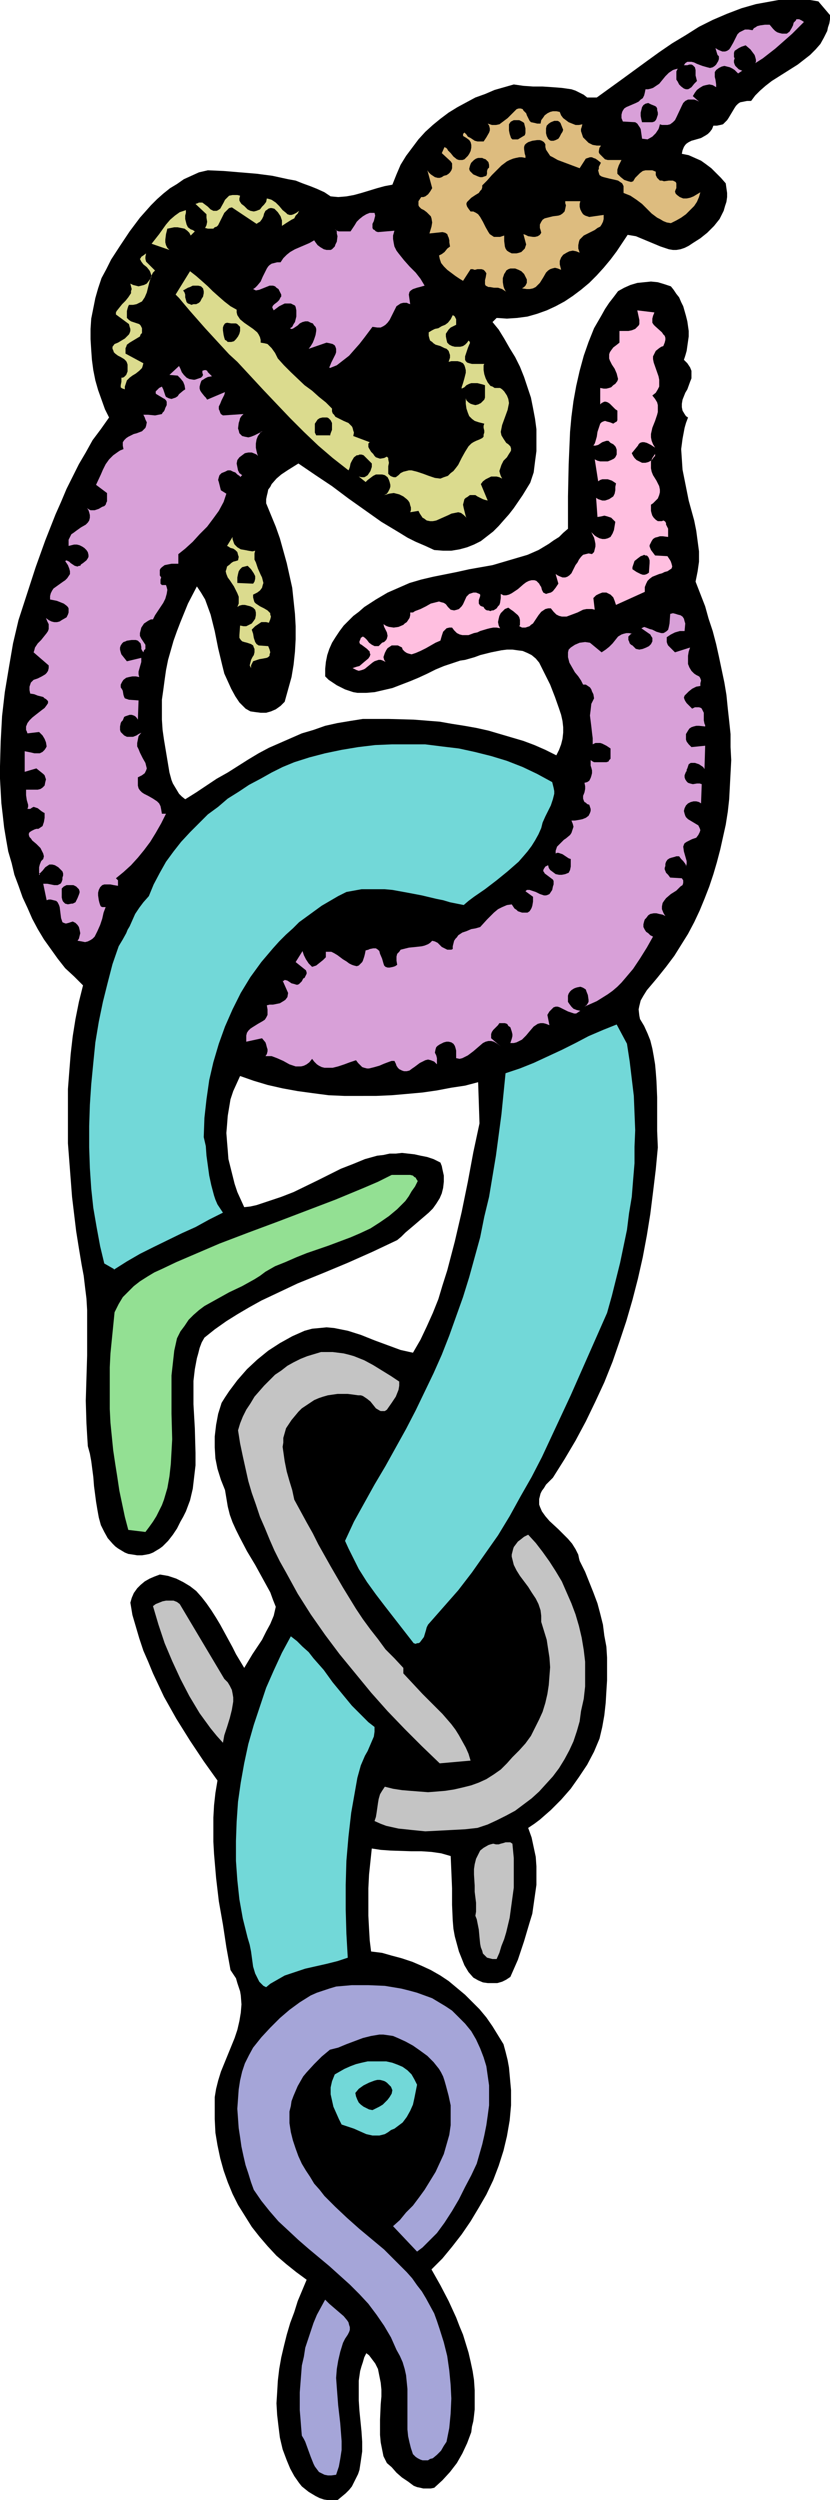 <?xml version="1.0" encoding="UTF-8" standalone="no"?>
<svg
   version="1.0"
   width="51.721mm"
   height="155.668mm"
   id="svg40"
   sodipodi:docname="Design 30.wmf"
   xmlns:inkscape="http://www.inkscape.org/namespaces/inkscape"
   xmlns:sodipodi="http://sodipodi.sourceforge.net/DTD/sodipodi-0.dtd"
   xmlns="http://www.w3.org/2000/svg"
   xmlns:svg="http://www.w3.org/2000/svg">
  <sodipodi:namedview
     id="namedview40"
     pagecolor="#ffffff"
     bordercolor="#000000"
     borderopacity="0.25"
     inkscape:showpageshadow="2"
     inkscape:pageopacity="0.0"
     inkscape:pagecheckerboard="0"
     inkscape:deskcolor="#d1d1d1"
     inkscape:document-units="mm" />
  <defs
     id="defs1">
    <pattern
       id="WMFhbasepattern"
       patternUnits="userSpaceOnUse"
       width="6"
       height="6"
       x="0"
       y="0" />
  </defs>
  <path
     style="fill:#000000;fill-opacity:1;fill-rule:evenodd;stroke:none"
     d="m 195.482,3.555 v 0.97 l -0.162,0.97 -0.323,0.97 -0.162,0.808 -0.808,1.616 -0.808,1.454 -1.131,1.293 -1.292,1.293 -1.454,1.131 -1.454,1.131 -3.07,1.939 -3.07,1.939 -1.454,1.131 -1.292,1.131 -1.131,1.131 -0.969,1.293 h -0.969 l -0.808,0.162 -0.808,0.162 -0.485,0.323 -0.485,0.485 -0.323,0.485 -1.454,2.424 -0.323,0.485 -0.485,0.485 -0.485,0.485 -0.646,0.162 -0.808,0.162 h -0.808 l -0.323,0.808 -0.485,0.646 -0.485,0.485 -0.485,0.323 -1.131,0.646 -1.131,0.323 -1.131,0.323 -0.646,0.323 -0.485,0.323 -0.323,0.323 -0.323,0.485 -0.323,0.808 -0.162,0.808 1.616,0.323 1.454,0.646 1.454,0.646 1.131,0.808 1.292,0.97 1.131,1.131 1.131,1.131 1.131,1.293 0.162,1.131 0.162,1.131 v 0.97 l -0.162,1.131 -0.323,0.97 -0.323,1.131 -0.485,0.97 -0.485,0.97 -0.646,0.808 -0.646,0.808 -1.616,1.616 -1.616,1.293 -1.777,1.131 -0.969,0.646 -0.969,0.485 -0.969,0.323 -0.969,0.162 h -0.808 l -0.969,-0.162 -0.969,-0.323 -0.969,-0.323 -1.939,-0.808 -1.939,-0.808 -1.939,-0.808 -0.969,-0.162 -0.969,-0.162 -1.292,1.939 -1.292,1.939 -1.454,1.939 -1.616,1.939 -1.616,1.778 -1.777,1.778 -1.939,1.616 -1.939,1.454 -1.939,1.293 -2.1,1.131 -2.1,0.97 -2.262,0.808 -2.262,0.646 -2.423,0.323 -2.423,0.162 -2.423,-0.162 -0.969,0.97 1.454,1.778 1.292,2.101 1.292,2.262 1.292,2.101 1.131,2.262 0.969,2.424 0.808,2.424 0.808,2.424 0.485,2.424 0.485,2.585 0.323,2.424 v 2.585 2.585 l -0.323,2.424 -0.323,2.585 -0.808,2.424 -1.777,2.909 -2.1,3.07 -1.131,1.454 -1.292,1.454 -1.131,1.293 -1.292,1.293 -1.454,1.131 -1.454,1.131 -1.616,0.808 -1.616,0.646 -1.777,0.485 -1.939,0.323 h -1.939 l -2.1,-0.162 -2.1,-0.97 -2.262,-0.97 -1.939,-0.97 -2.1,-1.293 -4.039,-2.424 -3.877,-2.747 -3.877,-2.747 -3.877,-2.909 -3.877,-2.585 -4.039,-2.747 -1.292,0.808 -1.292,0.808 -1.454,0.97 -1.131,0.97 -1.131,1.293 -0.323,0.646 -0.485,0.646 -0.162,0.808 -0.162,0.646 -0.162,0.808 v 0.97 l 1.131,2.747 1.131,2.747 0.969,2.747 0.808,2.909 0.808,2.909 0.646,2.909 0.646,2.909 0.323,3.07 0.323,3.07 0.162,2.909 v 3.07 l -0.162,2.909 -0.323,3.07 -0.485,2.909 -0.808,2.909 -0.808,2.909 -0.969,0.97 -1.131,0.808 -1.131,0.485 -1.131,0.323 h -1.292 l -1.292,-0.162 -1.131,-0.162 -1.131,-0.646 -1.454,-1.454 -0.969,-1.454 -0.969,-1.778 -0.808,-1.778 -0.808,-1.778 -0.485,-1.939 -0.969,-4.04 -0.808,-4.04 -0.485,-1.939 -0.485,-1.939 -0.646,-1.778 -0.646,-1.778 -0.969,-1.616 -0.969,-1.454 -2.1,4.04 -1.777,4.363 -0.808,2.101 -0.808,2.262 -0.646,2.262 -0.646,2.262 -0.485,2.424 -0.323,2.262 -0.323,2.424 -0.323,2.262 v 2.424 2.262 l 0.162,2.424 0.323,2.262 0.646,3.878 0.323,1.939 0.323,1.939 0.485,1.778 0.323,0.808 0.485,0.808 0.485,0.808 0.485,0.808 0.646,0.646 0.808,0.646 2.585,-1.616 4.847,-3.232 2.585,-1.454 4.847,-3.07 2.423,-1.454 2.423,-1.293 2.585,-1.131 2.585,-1.131 2.585,-1.131 2.746,-0.808 2.746,-0.97 2.908,-0.646 2.908,-0.485 3.07,-0.485 h 5.978 l 5.978,0.162 6.139,0.485 2.746,0.485 3.07,0.485 2.746,0.485 2.908,0.646 2.746,0.808 2.746,0.808 2.746,0.808 2.585,0.97 2.585,1.131 2.585,1.293 0.646,-1.293 0.485,-1.293 0.323,-1.293 0.162,-1.454 v -1.293 l -0.162,-1.454 -0.323,-1.454 -0.485,-1.454 -0.969,-2.747 -1.131,-2.909 -1.292,-2.585 -1.292,-2.585 -0.808,-0.97 -0.969,-0.808 -0.969,-0.485 -1.131,-0.485 -1.292,-0.162 -1.131,-0.162 h -1.292 l -1.292,0.162 -2.423,0.485 -2.585,0.646 -1.292,0.485 -1.131,0.323 -1.131,0.323 -1.131,0.162 -1.939,0.646 -1.939,0.646 -1.939,0.808 -1.939,0.97 -2.1,0.97 -1.939,0.808 -2.1,0.808 -2.1,0.808 -2.1,0.485 -2.1,0.485 -1.939,0.162 h -2.1 l -0.969,-0.162 -0.969,-0.323 -0.969,-0.323 -0.969,-0.485 -0.969,-0.485 -0.969,-0.646 -0.969,-0.646 -0.808,-0.808 v -1.778 l 0.162,-1.616 0.323,-1.616 0.485,-1.454 0.646,-1.454 0.808,-1.293 0.969,-1.454 0.969,-1.293 1.131,-1.131 1.131,-1.131 1.292,-0.97 1.292,-1.131 2.746,-1.778 2.746,-1.616 2.585,-1.131 2.585,-1.131 2.746,-0.808 2.746,-0.646 5.654,-1.131 2.908,-0.646 2.746,-0.485 2.746,-0.485 2.746,-0.808 2.746,-0.808 2.746,-0.808 2.585,-1.131 2.423,-1.454 1.131,-0.808 1.292,-0.808 0.969,-0.97 1.131,-0.97 v -7.595 l 0.162,-7.595 0.162,-3.717 0.162,-3.878 0.323,-3.555 0.485,-3.717 0.646,-3.555 0.808,-3.555 0.969,-3.555 1.131,-3.232 1.292,-3.232 1.777,-3.07 0.808,-1.454 0.969,-1.454 1.131,-1.454 0.969,-1.293 1.454,-0.808 1.454,-0.646 1.616,-0.485 1.616,-0.162 1.616,-0.162 1.616,0.162 1.616,0.485 1.454,0.485 0.646,0.808 0.646,0.97 0.646,0.808 0.485,1.131 0.485,0.97 0.323,1.131 0.323,1.131 0.323,1.293 0.323,2.262 v 1.293 l -0.162,1.131 -0.162,1.131 -0.162,1.131 -0.323,1.131 -0.323,0.97 0.485,0.485 0.323,0.323 0.646,0.97 0.323,0.808 v 0.97 0.808 l -0.323,0.808 -0.646,1.778 -0.485,0.808 -0.323,0.808 -0.323,0.808 -0.162,0.97 v 0.808 l 0.162,0.808 0.485,0.808 0.323,0.485 0.485,0.323 -0.485,1.293 -0.323,1.131 -0.485,2.585 -0.323,2.424 0.162,2.424 0.162,2.424 0.485,2.424 0.969,4.848 1.292,4.686 0.485,2.424 0.323,2.424 0.323,2.424 v 2.424 l -0.323,2.262 -0.485,2.424 1.131,2.909 1.131,2.909 0.808,2.909 0.969,2.909 0.808,3.07 0.646,2.909 0.646,3.07 0.646,3.07 0.485,2.909 0.323,3.232 0.323,2.909 0.323,3.07 v 3.07 l 0.162,3.07 -0.162,3.07 -0.162,3.07 -0.162,3.07 -0.323,2.909 -0.485,3.07 -0.646,2.909 -0.646,2.909 -0.808,3.07 -0.808,2.747 -0.969,2.909 -1.131,2.909 -1.131,2.747 -1.292,2.747 -1.454,2.747 -1.616,2.585 -1.616,2.585 -1.939,2.585 -1.939,2.424 -0.808,0.97 -1.777,2.101 -0.808,1.293 -0.646,1.131 -0.323,1.293 -0.162,0.808 0.162,1.454 0.162,0.808 0.969,1.616 0.808,1.778 0.646,1.616 0.485,1.939 0.323,1.778 0.323,1.939 0.162,1.778 0.162,2.101 0.162,3.878 v 7.918 l 0.162,3.878 -0.485,5.171 -0.646,5.333 -0.646,5.171 -0.808,5.009 -0.969,5.171 -1.131,5.009 -1.292,5.009 -1.454,5.009 -1.616,4.848 -1.616,4.686 -1.939,4.848 -2.1,4.525 -2.262,4.686 -2.423,4.525 -2.585,4.363 -2.746,4.363 -0.808,0.808 -0.808,0.808 -0.485,0.808 -0.485,0.646 -0.323,0.646 -0.162,0.646 -0.162,0.646 v 0.646 0.646 l 0.162,0.485 0.485,1.131 0.808,1.131 0.969,1.131 2.1,1.939 2.262,2.262 0.969,1.131 0.808,1.293 0.646,1.293 0.162,0.808 0.162,0.646 1.292,2.585 0.969,2.424 0.969,2.424 0.969,2.585 0.646,2.424 0.646,2.585 0.323,2.585 0.485,2.585 0.162,2.585 v 2.585 2.747 l -0.162,2.585 -0.162,2.747 -0.323,2.909 -0.485,2.747 -0.646,2.747 -1.292,3.07 -1.616,3.07 -1.939,2.909 -1.939,2.747 -2.262,2.585 -2.423,2.424 -2.585,2.262 -1.292,0.97 -1.454,0.97 0.808,2.262 0.485,2.262 0.485,2.262 0.162,2.262 v 2.262 2.101 l -0.323,2.262 -0.323,2.262 -0.323,2.262 -0.646,2.101 -1.292,4.363 -1.454,4.363 -1.777,4.04 -0.969,0.646 -0.969,0.485 -1.131,0.323 h -1.131 -1.131 l -1.131,-0.162 -1.131,-0.485 -1.131,-0.646 -1.131,-1.293 -0.969,-1.616 -0.646,-1.616 -0.646,-1.616 -0.485,-1.778 -0.485,-1.778 -0.323,-1.778 -0.162,-1.939 -0.162,-3.717 v -3.878 l -0.162,-3.878 -0.162,-3.717 -1.131,-0.323 -1.131,-0.323 -2.262,-0.323 -2.423,-0.162 h -2.423 l -4.847,-0.162 -2.262,-0.162 -2.1,-0.323 -0.323,3.07 -0.323,3.07 -0.162,3.232 v 3.232 3.232 l 0.162,3.07 0.162,2.747 0.323,2.585 2.585,0.323 2.262,0.646 2.423,0.646 2.423,0.808 2.262,0.97 2.1,0.97 2.262,1.293 1.939,1.293 1.939,1.616 1.939,1.616 1.616,1.616 1.777,1.778 1.616,1.939 1.454,2.101 1.292,2.101 1.292,2.101 0.485,1.778 0.485,1.939 0.323,1.778 0.162,1.778 0.323,3.555 v 3.555 l -0.323,3.555 -0.646,3.717 -0.808,3.393 -1.131,3.555 -1.292,3.393 -1.616,3.393 -1.777,3.07 -1.939,3.232 -2.1,3.07 -2.262,2.909 -2.262,2.747 -2.585,2.585 2.1,3.717 1.939,3.717 1.777,3.878 0.808,2.101 0.808,1.939 0.646,2.101 0.646,2.101 0.485,2.101 0.485,2.262 0.323,2.101 0.162,2.424 v 2.101 2.424 l -0.162,1.454 -0.162,1.293 -0.323,1.293 -0.162,1.293 -0.969,2.585 -1.131,2.424 -1.292,2.262 -1.616,2.101 -1.777,1.939 -1.939,1.778 -0.808,0.162 H 100.649 99.68 l -0.646,-0.162 -0.808,-0.162 -0.808,-0.323 -1.292,-0.97 -1.454,-0.97 -1.292,-1.131 -1.131,-1.293 -1.131,-0.97 -0.808,-1.616 -0.323,-1.616 -0.323,-1.616 -0.162,-1.778 v -1.778 -1.778 l 0.162,-3.717 0.162,-1.778 v -1.616 l -0.162,-1.616 -0.323,-1.616 -0.323,-1.616 -0.646,-1.293 -0.485,-0.646 -0.485,-0.646 -0.485,-0.646 -0.646,-0.485 -0.485,0.97 -0.323,1.131 -0.323,0.97 -0.323,1.131 -0.323,2.262 v 2.424 2.262 l 0.162,2.424 0.485,4.848 0.162,2.424 v 2.262 l -0.323,2.262 -0.323,2.101 -0.323,0.97 -0.485,0.97 -0.485,0.97 -0.485,0.97 -0.646,0.808 -0.808,0.808 -0.969,0.808 -0.969,0.808 h -1.131 -1.131 l -0.969,-0.162 -0.969,-0.323 -0.969,-0.485 -0.808,-0.485 -0.808,-0.485 -0.808,-0.646 -0.808,-0.646 -0.646,-0.808 -1.131,-1.616 -0.969,-1.778 -0.808,-1.939 -0.969,-2.585 -0.646,-2.747 -0.323,-2.585 -0.323,-2.747 -0.162,-2.747 0.162,-2.585 0.162,-2.747 0.323,-2.747 0.485,-2.747 0.646,-2.747 0.646,-2.585 0.808,-2.747 0.969,-2.585 0.808,-2.585 2.1,-5.009 -2.423,-1.778 -2.423,-1.939 -2.262,-1.939 -2.1,-2.262 -1.939,-2.262 -1.777,-2.262 -1.616,-2.585 -1.616,-2.585 -1.292,-2.585 -1.131,-2.747 -0.969,-2.747 -0.808,-2.909 -0.646,-3.07 -0.485,-2.909 -0.162,-3.232 v -3.07 -2.101 l 0.323,-1.939 0.485,-1.939 0.646,-2.101 3.231,-7.918 0.646,-1.939 0.485,-2.101 0.323,-1.939 0.162,-1.939 -0.162,-2.101 -0.162,-0.97 -0.323,-0.97 -0.323,-0.97 -0.323,-1.131 -0.646,-0.97 -0.646,-0.97 -0.969,-5.333 -0.808,-5.333 -0.969,-5.494 -0.646,-5.494 -0.485,-5.656 -0.162,-2.909 v -2.909 -2.747 l 0.162,-2.909 0.323,-2.909 0.485,-2.909 -3.231,-4.525 -3.231,-4.848 -3.231,-5.171 -2.908,-5.171 -1.292,-2.747 -1.292,-2.747 -1.131,-2.747 -1.131,-2.585 -0.969,-2.909 -0.808,-2.747 -0.808,-2.747 -0.485,-2.909 0.323,-1.131 0.485,-1.131 0.808,-1.131 0.808,-0.808 0.969,-0.808 1.131,-0.646 1.131,-0.485 1.292,-0.485 0.969,0.162 0.969,0.162 1.939,0.646 1.616,0.808 1.616,0.97 1.454,1.131 1.292,1.454 1.131,1.454 1.131,1.616 1.131,1.778 0.969,1.616 1.939,3.555 0.969,1.778 0.808,1.616 0.969,1.616 0.969,1.616 0.969,-1.616 0.969,-1.616 2.262,-3.393 0.969,-1.939 0.969,-1.778 0.808,-1.939 0.485,-2.101 -0.646,-1.616 -0.646,-1.778 -1.777,-3.232 -1.777,-3.232 -1.939,-3.232 -1.777,-3.393 -0.808,-1.616 -0.808,-1.778 -0.646,-1.778 -0.485,-1.939 -0.323,-1.939 -0.323,-1.939 -0.969,-2.424 -0.808,-2.585 -0.485,-2.424 -0.162,-2.585 v -2.585 l 0.323,-2.747 0.485,-2.585 0.808,-2.585 0.808,-1.293 0.969,-1.454 0.969,-1.293 0.969,-1.293 2.262,-2.585 2.423,-2.262 2.585,-2.101 2.746,-1.778 2.908,-1.616 1.454,-0.646 1.454,-0.646 1.777,-0.485 1.777,-0.162 1.616,-0.162 1.777,0.162 1.616,0.323 1.616,0.323 3.07,0.97 3.231,1.293 3.07,1.131 3.07,1.131 1.454,0.323 1.454,0.323 1.777,-3.07 1.454,-3.07 1.454,-3.232 1.292,-3.232 0.969,-3.232 1.131,-3.555 1.777,-6.787 1.616,-6.948 1.454,-7.11 1.292,-6.948 1.454,-6.787 -0.323,-9.695 -3.07,0.808 -3.231,0.485 -3.393,0.646 -3.393,0.485 -3.554,0.323 -3.716,0.323 -3.716,0.162 H 84.817 81.101 l -3.716,-0.162 -3.716,-0.485 -3.554,-0.485 -3.554,-0.646 -3.554,-0.808 -3.231,-0.97 -3.231,-1.131 -0.808,1.778 -0.808,1.778 -0.646,1.939 -0.323,1.939 -0.323,1.939 -0.162,2.101 -0.162,1.939 0.162,2.101 0.162,1.939 0.162,2.101 0.485,1.939 0.485,1.939 0.485,1.939 0.646,1.939 0.808,1.778 0.808,1.778 1.454,-0.162 1.454,-0.323 2.908,-0.97 2.908,-0.97 2.908,-1.131 5.654,-2.747 5.493,-2.747 2.908,-1.131 2.746,-1.131 2.908,-0.808 1.454,-0.162 1.454,-0.323 h 1.454 l 1.454,-0.162 1.454,0.162 1.454,0.162 1.454,0.323 1.616,0.323 1.454,0.485 1.616,0.808 0.323,0.808 0.162,0.808 0.323,1.454 v 1.454 l -0.162,1.454 -0.323,1.293 -0.485,1.131 -0.808,1.293 -0.808,1.131 -0.969,0.97 -1.131,0.97 -2.262,1.939 -2.1,1.778 -0.969,0.97 -0.969,0.808 -5.816,2.747 -5.816,2.585 -5.816,2.424 -5.978,2.424 -5.816,2.747 -2.746,1.293 -2.908,1.616 -2.746,1.616 -2.585,1.616 -2.746,1.939 -2.423,1.939 -0.646,1.131 -0.485,1.293 -0.323,1.293 -0.323,1.131 -0.485,2.585 -0.323,2.747 v 2.747 2.747 l 0.323,5.656 0.162,5.817 v 2.909 l -0.323,2.747 -0.323,2.747 -0.646,2.747 -0.485,1.293 -0.485,1.293 -0.646,1.293 -0.646,1.131 -0.808,1.616 -0.969,1.454 -1.131,1.454 -1.292,1.293 -0.646,0.485 -0.808,0.485 -0.808,0.485 -0.808,0.323 -0.808,0.162 -0.969,0.162 h -1.131 l -0.969,-0.162 -1.131,-0.162 -0.808,-0.323 -0.808,-0.485 -0.808,-0.485 -0.646,-0.485 -0.646,-0.646 -1.131,-1.293 -0.808,-1.454 -0.808,-1.616 -0.485,-1.778 -0.323,-1.778 -0.323,-1.939 -0.485,-3.717 -0.162,-2.101 -0.485,-3.717 -0.323,-1.778 -0.485,-1.778 -0.162,-2.585 -0.162,-2.747 -0.162,-5.333 0.162,-5.333 0.162,-5.332 v -5.333 -5.333 l -0.162,-2.747 -0.323,-2.585 -0.323,-2.747 -0.485,-2.585 -0.646,-3.878 -0.646,-4.04 -0.485,-4.04 -0.485,-4.04 -0.323,-4.201 -0.323,-4.201 -0.323,-4.201 v -4.201 -4.363 -4.201 l 0.323,-4.201 0.323,-4.04 0.485,-4.201 0.646,-4.04 0.808,-4.04 0.969,-3.878 -2.1,-2.101 -2.1,-1.939 -1.777,-2.262 -1.616,-2.262 -1.616,-2.262 L 8.886,218.633 7.593,216.209 6.462,213.623 5.331,211.2 4.362,208.453 3.393,205.867 2.746,203.12 1.939,200.373 1.454,197.626 0.969,194.717 0.646,191.809 0.323,189.062 0.162,186.153 0,183.244 v -2.909 l 0.162,-5.817 0.323,-5.979 0.646,-5.656 0.969,-5.817 0.969,-5.656 1.292,-5.494 4.039,-12.443 2.262,-6.302 2.423,-6.14 1.292,-2.909 1.292,-3.07 1.454,-2.909 1.454,-2.909 1.616,-2.747 1.616,-2.909 1.939,-2.585 1.939,-2.747 -0.969,-1.939 -0.808,-2.262 -0.808,-2.262 -0.646,-2.262 -0.485,-2.424 -0.323,-2.424 -0.162,-2.262 -0.162,-2.585 v -2.424 l 0.162,-2.424 0.485,-2.424 0.485,-2.424 0.646,-2.262 0.808,-2.424 1.131,-2.101 1.131,-2.262 2.1,-3.232 2.262,-3.393 2.423,-3.232 1.292,-1.454 1.292,-1.454 1.454,-1.454 1.454,-1.293 1.616,-1.293 1.616,-0.97 1.616,-1.131 1.777,-0.808 1.777,-0.808 2.1,-0.485 3.716,0.162 3.877,0.323 3.877,0.323 3.716,0.485 3.716,0.808 1.777,0.323 1.616,0.646 1.777,0.646 1.616,0.646 1.777,0.808 1.454,0.97 1.777,0.162 1.939,-0.162 1.777,-0.323 1.777,-0.485 3.716,-1.131 1.777,-0.485 1.777,-0.323 0.969,-2.424 0.969,-2.262 1.292,-2.101 1.454,-1.939 1.454,-1.939 1.616,-1.778 1.777,-1.616 1.777,-1.454 1.939,-1.454 2.1,-1.293 2.1,-1.131 2.1,-1.131 2.262,-0.808 2.262,-0.97 2.262,-0.646 2.262,-0.646 1.131,0.162 1.131,0.162 2.262,0.162 h 2.262 l 2.423,0.162 2.1,0.162 1.131,0.162 1.131,0.162 0.969,0.323 0.969,0.485 0.969,0.485 0.808,0.646 h 2.262 l 2.908,-2.101 2.908,-2.101 5.978,-4.363 2.908,-2.101 3.07,-2.101 3.231,-1.939 3.07,-1.939 3.231,-1.616 3.393,-1.454 3.393,-1.293 3.393,-0.97 1.777,-0.323 1.777,-0.323 L 183.365,0 h 1.939 1.777 1.777 1.939 l 1.939,0.323 z"
     id="path1" />
  <path
     style="fill:#000000;fill-opacity:1;fill-rule:evenodd;stroke:none"
     d="m 56.544,58.334 v 0.485 l -0.162,0.485 -0.323,0.485 -0.485,0.646 -0.485,0.485 -0.646,0.323 -0.485,0.323 -0.485,0.162 -0.485,-0.162 -0.485,-0.323 -0.808,-0.323 -0.485,-0.323 -0.162,-0.323 v -0.485 -0.323 l 0.162,-0.323 1.292,-0.323 1.292,-0.323 1.454,-0.162 0.646,-0.162 z"
     id="path2" />
  <path
     style="fill:#000000;fill-opacity:1;fill-rule:evenodd;stroke:none"
     d="m 102.911,92.592 0.646,1.454 0.485,1.454 0.162,1.778 0.162,1.616 v 1.616 l -0.323,1.616 -0.485,1.454 -0.323,0.646 -0.323,0.646 h -1.616 l -1.616,-0.323 -1.454,-0.485 -1.454,-0.485 -1.292,-0.808 -1.454,-0.97 -1.292,-0.97 -1.131,-0.97 -2.262,-2.424 -2.262,-2.424 -2.1,-2.262 -1.131,-1.131 -0.969,-0.808 2.908,-2.424 3.231,-2.585 1.616,-1.131 1.777,-0.97 1.777,-0.97 1.777,-0.646 z"
     id="path3" />
  <path
     style="fill:#000000;fill-opacity:1;fill-rule:evenodd;stroke:none"
     d="m 97.095,215.724 -0.323,0.485 -0.323,0.485 -0.485,0.323 -0.485,0.323 -1.131,0.323 -1.131,0.162 -1.292,0.162 h -1.292 l -1.292,0.162 -1.131,0.323 v -0.162 l -8.724,-0.646 2.1,-0.808 2.1,-0.646 2.262,-0.323 2.262,-0.162 2.1,-0.162 h 2.262 z"
     id="path4" />
  <path
     style="fill:#000000;fill-opacity:1;fill-rule:evenodd;stroke:none"
     d="m 87.24,339.18 -2.1,4.525 -1.131,2.262 -1.131,2.262 -1.292,2.101 -1.292,1.939 -1.292,1.778 -1.616,1.778 -1.131,-2.101 -1.131,-2.262 -0.969,-2.262 -0.808,-2.585 -0.323,-1.293 -0.162,-1.293 -0.162,-1.131 v -1.293 -1.293 l 0.323,-1.293 0.323,-1.293 0.485,-1.131 0.646,-0.808 0.969,-0.646 0.808,-0.485 0.969,-0.323 0.969,-0.162 h 0.969 0.969 l 1.131,0.323 0.969,0.323 0.969,0.323 0.808,0.485 0.808,0.646 0.808,0.646 0.646,0.808 0.646,0.646 z"
     id="path5" />
  <path
     style="fill:#000000;fill-opacity:1;fill-rule:evenodd;stroke:none"
     d="m 122.297,386.041 0.162,3.07 0.162,3.07 v 3.07 l -0.162,3.07 -0.162,1.454 -0.323,1.454 -0.485,1.454 -0.485,1.293 -0.808,1.293 -0.808,1.293 -0.969,1.131 -1.131,1.131 -2.746,-0.323 -0.646,-1.131 -0.646,-1.293 -0.969,-1.131 -0.808,-1.131 -1.939,-1.939 -0.969,-0.97 -1.131,-1.131 -1.939,-2.101 -0.808,-0.97 -0.646,-1.131 -0.646,-1.131 -0.646,-1.293 -0.323,-1.293 -0.162,-1.454 1.616,-2.262 1.454,-2.262 3.231,-4.363 3.07,-4.363 1.616,-2.262 1.777,-2.262 0.808,0.485 0.808,0.646 0.646,0.646 0.646,0.808 0.485,0.808 0.485,0.808 0.646,1.778 0.808,1.939 0.485,1.939 0.646,1.778 z"
     id="path6" />
  <path
     style="fill:#000000;fill-opacity:1;fill-rule:evenodd;stroke:none"
     d="m 95.641,506.75 2.908,-2.585 -0.323,0.97 -0.485,1.131 -0.808,2.262 -1.131,2.424 -1.292,2.424 -0.808,1.131 -0.808,1.131 -0.969,0.97 -0.808,0.808 -0.969,0.646 -1.131,0.485 -1.131,0.485 -1.131,0.162 -1.939,-1.778 -1.777,-1.778 -1.777,-1.616 -1.616,-1.616 -1.454,-1.939 -0.485,-0.808 -0.646,-1.131 -0.485,-1.131 -0.323,-1.131 -0.162,-1.293 -0.162,-1.454 0.808,0.808 1.131,0.646 2.262,1.293 2.585,0.97 1.131,0.485 1.454,0.323 1.292,0.162 1.292,0.162 1.292,0.162 1.292,-0.162 1.454,-0.162 1.292,-0.323 1.131,-0.485 z"
     id="path7" />
  <path
     style="fill:#d8a0d8;fill-opacity:1;fill-rule:evenodd;stroke:none"
     d="m 189.343,5.171 -1.454,1.454 -1.292,1.293 -2.746,2.424 -1.292,1.131 -1.454,1.131 -1.454,1.131 -1.777,1.131 0.162,-0.323 v -0.485 l -0.162,-0.646 -0.162,-0.485 -0.969,-1.293 -1.131,-0.97 -0.485,0.162 -0.485,0.162 -0.646,0.323 -0.485,0.323 -0.485,0.323 -0.162,0.485 v 0.646 0.323 l 0.162,0.323 -0.162,0.485 v 0.485 l 0.162,0.485 0.162,0.323 0.808,0.808 0.808,0.323 -0.969,0.646 -0.323,-0.323 -0.485,-0.485 -0.485,-0.323 -0.646,-0.323 -0.646,-0.162 -0.646,-0.162 -0.646,0.162 -0.646,0.323 -0.646,0.485 -0.323,0.485 v 0.646 0.485 l 0.162,0.646 0.162,1.131 v 0.646 l -0.808,-0.485 -0.808,-0.162 -0.808,0.162 -0.646,0.162 -0.808,0.485 -0.646,0.485 -0.485,0.646 -0.485,0.808 1.454,1.293 -0.646,-0.323 -0.485,-0.162 h -0.323 -0.485 -0.646 l -0.646,0.323 -0.485,0.485 -0.323,0.646 -1.292,2.747 -0.323,0.646 -0.485,0.485 -0.646,0.485 -0.646,0.162 h -0.808 -0.485 l -0.485,-0.162 -0.162,0.646 -0.162,0.485 -0.323,0.485 -0.323,0.485 -0.485,0.485 -0.323,0.323 -1.131,0.646 -1.292,-0.162 -0.162,-1.131 -0.162,-1.131 -0.162,-0.323 -0.323,-0.485 -0.323,-0.485 -0.485,-0.323 -2.908,-0.162 -0.323,-0.808 v -0.808 l 0.162,-0.646 0.162,-0.323 0.323,-0.485 0.485,-0.323 1.131,-0.485 1.131,-0.485 0.646,-0.323 0.485,-0.485 0.485,-0.323 0.323,-0.646 0.162,-0.646 0.162,-0.808 h 0.646 l 0.646,-0.162 0.485,-0.162 0.485,-0.323 0.969,-0.646 1.454,-1.778 0.808,-0.808 0.485,-0.323 0.485,-0.323 0.485,-0.162 0.646,-0.162 -0.323,0.646 v 0.646 0.646 0.646 l 0.323,0.485 0.323,0.646 0.485,0.485 0.646,0.485 0.485,0.162 h 0.485 l 0.323,-0.162 0.485,-0.323 0.646,-0.808 0.646,-0.646 -0.162,-0.646 -0.162,-0.646 v -1.293 l -0.162,-0.646 -0.323,-0.323 -0.162,-0.162 -0.323,-0.162 h -0.485 l -0.485,0.162 h -0.808 l 0.323,-0.485 0.485,-0.323 h 0.485 0.485 l 0.646,0.162 0.646,0.323 1.292,0.485 1.131,0.323 0.646,0.162 0.646,-0.162 0.485,-0.323 0.323,-0.323 0.485,-0.808 0.162,-0.485 v -0.646 l -0.323,-0.323 -0.162,-0.485 -0.323,-1.131 0.485,0.323 0.323,0.162 0.808,0.323 h 0.646 l 0.485,-0.162 0.485,-0.323 0.323,-0.485 0.646,-1.131 0.646,-1.293 0.323,-0.646 0.485,-0.485 0.646,-0.323 0.646,-0.323 h 0.808 l 0.969,0.162 0.323,-0.485 0.323,-0.162 0.485,-0.323 0.646,-0.162 1.131,-0.162 h 1.131 l 0.808,0.97 0.485,0.485 0.485,0.323 0.485,0.162 0.646,0.162 h 0.485 0.646 l 0.646,-0.485 0.485,-0.808 0.162,-0.323 0.162,-0.323 0.162,-0.646 0.485,-0.485 0.162,-0.323 h 0.323 0.323 l 0.323,0.162 0.323,0.162 z"
     id="path8" />
  <path
     style="fill:#000000;fill-opacity:1;fill-rule:evenodd;stroke:none"
     d="m 154.77,25.855 0.162,0.646 v 0.485 l -0.162,0.485 -0.162,0.485 -0.162,0.323 -0.323,0.323 -0.485,0.162 h -0.485 -1.939 l -0.162,-0.646 -0.162,-0.808 v -0.808 l 0.162,-0.646 0.162,-0.646 0.323,-0.485 0.485,-0.323 0.646,-0.162 0.646,0.323 0.808,0.323 0.323,0.162 0.162,0.162 0.162,0.323 z"
     id="path9" />
  <path
     style="fill:#ddbc7f;fill-opacity:1;fill-rule:evenodd;stroke:none"
     d="m 127.306,29.086 0.162,-0.808 0.485,-0.646 0.323,-0.485 0.646,-0.485 0.646,-0.323 0.646,-0.162 h 0.808 l 0.808,0.162 0.323,0.808 0.485,0.646 0.646,0.485 0.646,0.485 0.808,0.323 0.808,0.323 h 0.808 l 0.808,-0.162 -0.162,0.646 -0.162,0.485 v 0.485 l 0.162,0.485 0.162,0.485 0.162,0.485 0.646,0.646 0.646,0.646 0.969,0.485 0.969,0.162 h 0.969 l -0.162,0.323 -0.162,0.162 -0.162,0.808 v 0.323 l 0.162,0.323 0.162,0.162 0.162,0.162 0.485,0.485 0.485,0.485 0.646,0.162 h 0.646 0.646 0.808 0.485 0.646 l -0.646,1.293 -0.323,0.97 v 0.485 0.485 l 0.808,0.808 0.808,0.646 0.485,0.162 0.485,0.162 0.646,0.162 0.485,-0.162 0.485,-0.808 0.646,-0.646 0.485,-0.485 0.646,-0.485 0.646,-0.162 h 0.808 0.808 l 0.808,0.323 v 0.808 l 0.323,0.646 0.323,0.323 0.323,0.323 h 0.485 l 0.485,0.162 1.131,-0.162 h 0.969 l 0.323,0.162 0.323,0.162 0.162,0.323 v 0.485 0.646 l -0.162,0.323 -0.162,0.485 0.162,0.485 0.323,0.323 0.646,0.485 0.808,0.323 h 0.808 l 0.808,-0.162 0.808,-0.323 0.808,-0.485 0.808,-0.485 -0.323,1.131 -0.485,1.131 -0.646,0.97 -0.969,0.97 -0.969,0.97 -1.131,0.808 -1.131,0.646 -1.292,0.646 -0.969,-0.162 -0.808,-0.323 -0.808,-0.485 -0.646,-0.323 -1.292,-0.97 -1.131,-1.131 -1.131,-1.131 -1.292,-0.97 -1.454,-0.97 -0.808,-0.323 -0.808,-0.323 v -0.485 -0.485 -0.646 l -0.323,-0.646 -0.485,-0.323 -0.485,-0.323 -0.646,-0.162 -1.454,-0.323 -1.292,-0.323 -0.485,-0.162 -0.485,-0.323 -0.162,-0.485 -0.162,-0.646 0.162,-0.323 v -0.485 l 0.162,-0.323 0.323,-0.646 -0.808,-0.646 -0.485,-0.323 -0.485,-0.162 -0.323,-0.162 h -0.485 l -0.485,0.162 -0.485,0.162 -1.454,2.262 -1.292,-0.485 -1.292,-0.485 -1.292,-0.485 -1.292,-0.485 -1.131,-0.646 -0.646,-0.323 -0.323,-0.485 -0.323,-0.485 -0.323,-0.485 -0.162,-0.646 v -0.646 l -0.323,-0.485 -0.485,-0.323 -0.485,-0.162 h -0.646 l -1.131,0.162 -0.969,0.323 -0.485,0.323 -0.323,0.323 -0.162,0.485 v 0.485 l 0.162,1.131 0.162,0.485 v 0.485 l -0.808,-0.162 h -0.646 l -0.808,0.162 -0.646,0.162 -0.808,0.323 -0.646,0.323 -1.292,0.97 -1.131,1.131 -1.131,1.131 -1.131,1.293 -1.131,1.131 v 0.485 l -0.162,0.485 -0.323,0.323 -0.323,0.485 -0.808,0.485 -0.969,0.646 -0.646,0.646 -0.323,0.323 -0.162,0.323 v 0.323 l 0.162,0.485 0.323,0.485 0.485,0.646 h 0.646 l 0.646,0.323 0.485,0.323 0.485,0.646 0.646,1.131 0.323,0.646 0.323,0.646 0.646,1.131 0.323,0.485 0.485,0.323 0.485,0.323 h 0.808 0.646 l 0.969,-0.323 v 1.293 l 0.162,1.293 0.162,0.485 0.323,0.485 0.485,0.323 0.646,0.323 h 0.646 0.485 l 0.646,-0.162 0.485,-0.162 0.323,-0.323 0.485,-0.485 0.162,-0.485 0.162,-0.485 -0.646,-2.424 0.485,0.162 0.646,0.323 1.131,0.162 h 0.485 l 0.646,-0.162 0.485,-0.323 0.323,-0.485 -0.162,-0.646 -0.162,-0.485 v -0.808 l 0.323,-0.646 0.323,-0.485 0.485,-0.323 0.646,-0.162 1.292,-0.323 1.292,-0.162 0.485,-0.162 0.485,-0.323 0.485,-0.485 0.162,-0.646 0.162,-0.808 -0.162,-0.485 v -0.485 h 3.554 l -0.162,0.646 v 0.646 l 0.162,0.646 0.323,0.646 0.323,0.485 0.485,0.323 0.485,0.162 0.485,0.162 3.393,-0.485 v 0.97 l -0.162,0.646 -0.323,0.646 -0.323,0.485 -0.646,0.323 -0.646,0.485 -0.646,0.323 -0.646,0.323 -1.292,0.646 -0.485,0.485 -0.485,0.485 -0.162,0.485 -0.162,0.808 v 0.808 l 0.323,0.97 -0.808,-0.323 -0.808,-0.162 -0.808,0.162 -0.646,0.323 -0.808,0.485 -0.485,0.646 -0.323,0.808 v 0.808 l 0.323,1.293 -0.808,-0.323 -0.646,-0.162 -0.646,0.162 -0.485,0.162 -0.485,0.323 -0.485,0.485 -0.646,1.131 -0.808,1.293 -0.485,0.485 -0.485,0.485 -0.646,0.323 -0.808,0.162 h -0.646 l -1.131,-0.162 0.485,-0.323 0.323,-0.323 0.162,-0.323 0.162,-0.323 v -0.808 l -0.323,-0.646 -0.323,-0.646 -0.646,-0.646 -0.646,-0.323 -0.808,-0.323 h -0.646 -0.485 l -0.485,0.162 -0.485,0.323 -0.162,0.323 -0.323,0.485 -0.323,0.97 v 0.97 l 0.162,0.97 0.162,0.485 0.162,0.323 0.162,0.323 0.162,0.162 -0.485,-0.323 -0.485,-0.323 -0.969,-0.323 h -0.969 l -0.969,-0.162 h -0.323 l -0.323,-0.162 -0.323,-0.162 -0.162,-0.323 v -0.485 -0.485 l 0.162,-0.646 0.162,-0.97 -0.323,-0.485 -0.323,-0.323 -0.485,-0.162 h -0.969 l -0.646,0.162 -0.485,-0.162 h -0.485 l -1.777,2.747 -0.808,-0.485 -0.969,-0.646 -1.939,-1.454 -0.808,-0.808 -0.646,-0.808 -0.323,-0.97 -0.162,-0.808 0.646,-0.323 0.646,-0.485 0.646,-0.808 0.646,-0.485 -0.162,-0.97 v -0.485 l -0.162,-0.646 -0.162,-0.323 -0.162,-0.485 -0.485,-0.323 -0.646,-0.162 v 0 l -3.07,0.323 0.485,-1.616 0.162,-0.97 -0.162,-0.97 -0.162,-0.485 -0.323,-0.323 -0.646,-0.646 -0.646,-0.485 -0.646,-0.323 -0.485,-0.485 -0.162,-0.323 v -0.162 -0.323 -0.485 l 0.323,-0.485 0.323,-0.485 h 0.485 l 0.485,-0.162 0.646,-0.485 0.485,-0.646 0.485,-0.808 -1.131,-4.201 0.323,0.485 0.485,0.485 0.485,0.323 0.485,0.323 0.646,0.162 h 0.485 l 0.485,-0.162 0.485,-0.323 0.646,-0.162 0.485,-0.323 0.323,-0.323 0.323,-0.485 0.162,-0.485 v -0.646 -0.485 l -0.323,-0.485 -2.1,-1.939 0.646,-1.454 0.162,0.162 h 0.162 l 0.323,0.323 0.162,0.323 0.646,0.646 0.646,0.808 0.808,0.646 0.485,0.162 h 0.323 0.485 l 0.485,-0.162 0.323,-0.323 0.485,-0.485 0.323,-0.485 0.323,-0.646 0.162,-0.808 v -0.646 l -0.162,-0.646 -0.323,-0.485 -0.646,-0.485 -0.808,-0.485 v -0.323 -0.162 l 0.162,-0.162 0.162,-0.162 0.485,0.485 0.323,0.485 0.646,0.323 0.485,0.323 0.485,0.323 0.646,0.162 h 0.646 0.808 l 0.323,-0.485 0.323,-0.485 0.646,-1.131 0.162,-0.485 v -0.485 l -0.162,-0.646 -0.323,-0.485 0.485,0.162 0.485,0.162 h 0.969 l 0.808,-0.162 0.646,-0.485 0.646,-0.485 0.646,-0.485 1.131,-1.131 0.485,-0.485 0.485,-0.485 0.485,-0.162 h 0.485 l 0.485,0.162 0.162,0.323 0.323,0.323 0.323,0.323 0.162,0.485 0.323,0.646 0.323,0.646 0.323,0.323 0.808,0.162 0.646,0.162 z"
     id="path10" />
  <path
     style="fill:#000000;fill-opacity:1;fill-rule:evenodd;stroke:none"
     d="m 123.59,31.833 -0.808,0.485 -0.808,0.485 h -0.485 -0.323 -0.485 l -0.323,-0.323 -0.162,-0.485 -0.162,-0.485 -0.162,-0.808 v -0.646 -0.808 l 0.323,-0.485 0.162,-0.162 0.323,-0.162 0.323,-0.162 h 0.323 0.969 l 0.646,0.323 0.485,0.323 0.162,0.646 0.162,0.646 v 0.485 0.646 z"
     id="path11" />
  <path
     style="fill:#000000;fill-opacity:1;fill-rule:evenodd;stroke:none"
     d="m 132.637,30.541 -0.162,0.485 -0.323,0.485 -0.323,0.646 -0.323,0.485 -0.646,0.323 -0.485,0.162 h -0.323 -0.323 l -0.323,-0.162 -0.323,-0.323 -0.323,-0.646 -0.162,-0.646 v -0.646 -0.485 l 0.162,-0.646 0.485,-0.485 0.485,-0.323 0.808,-0.323 h 0.485 0.323 l 0.323,0.162 0.323,0.323 0.323,0.808 z"
     id="path12" />
  <path
     style="fill:#000000;fill-opacity:1;fill-rule:evenodd;stroke:none"
     d="m 115.189,39.428 -0.162,0.162 -0.162,0.162 -0.162,0.485 v 0.646 l -0.162,0.485 -0.485,0.162 -0.485,0.162 h -0.485 l -0.485,-0.162 -1.131,-0.485 -0.808,-0.808 -0.162,-0.485 0.162,-0.646 0.162,-0.485 0.162,-0.323 0.323,-0.323 0.323,-0.323 0.485,-0.323 0.485,-0.162 h 0.485 0.485 l 0.323,0.162 0.485,0.162 0.323,0.323 0.323,0.323 0.162,0.646 z"
     id="path13" />
  <path
     style="fill:#dbdb8e;fill-opacity:1;fill-rule:evenodd;stroke:none"
     d="m 56.544,46.053 -0.162,0.646 v 0.485 l 0.162,0.323 0.323,0.485 0.646,0.485 0.808,0.808 0.646,0.323 0.808,0.162 0.646,-0.162 0.808,-0.323 0.485,-0.646 0.485,-0.485 0.485,-0.646 0.162,-0.808 0.646,0.162 0.485,0.162 0.485,0.323 0.485,0.323 0.808,0.808 0.808,0.97 0.808,0.646 0.323,0.323 0.485,0.162 h 0.485 l 0.485,-0.162 0.646,-0.323 0.646,-0.485 -0.323,0.646 -0.485,0.485 -0.323,0.646 -0.646,0.323 -1.292,0.808 -0.485,0.323 -0.485,0.323 V 52.517 51.871 L 66.238,51.386 66.076,50.901 65.753,50.416 65.43,49.932 64.622,49.124 63.976,48.962 h -0.323 l -0.485,0.162 -0.162,0.162 -0.485,0.323 -0.323,0.646 -0.162,0.646 -0.323,0.646 -0.485,0.646 -0.323,0.162 -0.485,0.323 -5.816,-3.878 -0.646,0.162 -0.323,0.323 -0.808,0.808 -0.969,1.939 -0.485,0.97 -0.323,0.323 -0.485,0.162 -0.323,0.323 H 49.598 48.951 l -0.646,-0.162 0.162,-0.323 0.162,-0.323 0.162,-0.808 -0.162,-0.97 v -0.808 l -2.585,-2.424 0.485,-0.162 0.323,-0.162 h 0.323 0.485 l 0.646,0.485 0.646,0.485 0.646,0.646 0.646,0.323 h 0.323 0.485 l 0.323,-0.162 0.485,-0.323 0.808,-1.454 0.323,-0.646 0.485,-0.485 0.485,-0.485 0.808,-0.162 h 0.808 0.323 z"
     id="path14" />
  <path
     style="fill:#d8a0d8;fill-opacity:1;fill-rule:evenodd;stroke:none"
     d="m 88.209,50.093 0.162,0.646 -0.162,0.646 -0.162,0.646 -0.323,0.646 v 0.485 0.485 l 0.162,0.323 0.323,0.162 0.323,0.323 0.485,0.162 v 0 l 3.877,-0.323 -0.323,1.131 v 0.808 l 0.162,0.97 0.162,0.808 0.485,0.97 0.485,0.646 1.292,1.616 1.292,1.454 1.454,1.454 1.131,1.454 0.485,0.808 0.485,0.808 -1.131,0.323 -0.646,0.162 -0.485,0.162 -0.485,0.162 -0.485,0.323 -0.323,0.323 -0.162,0.646 0.323,2.262 -0.485,-0.162 -0.323,-0.162 h -0.808 l -0.646,0.162 -0.485,0.323 -0.485,0.323 -0.323,0.646 -0.646,1.293 -0.646,1.293 -0.485,0.646 -0.485,0.485 -0.485,0.323 -0.646,0.323 h -0.808 l -1.131,-0.162 -0.969,1.293 -0.485,0.646 -0.485,0.646 -1.131,1.454 -1.292,1.454 -1.131,1.293 -1.454,1.131 -1.454,1.131 -0.808,0.323 -0.808,0.323 -0.162,-0.162 0.162,-0.323 0.323,-0.808 0.485,-0.97 0.485,-0.97 0.162,-0.485 V 82.411 82.088 l -0.162,-0.485 -0.162,-0.323 -0.485,-0.323 -0.646,-0.162 -0.808,-0.162 -4.2,1.454 0.485,-0.646 0.485,-0.808 0.323,-0.808 0.323,-0.97 0.162,-0.97 v -0.485 l -0.162,-0.485 -0.323,-0.323 -0.323,-0.485 -0.485,-0.162 -0.646,-0.323 h -0.646 l -0.646,0.162 -0.646,0.323 -0.485,0.485 -0.485,0.323 -0.485,0.323 -0.323,0.162 h -0.323 l -0.162,-0.162 0.485,-0.323 0.323,-0.646 0.323,-0.485 0.162,-0.646 0.162,-0.646 V 73.686 73.039 L 69.63,72.231 69.469,71.908 69.146,71.746 68.499,71.423 h -0.646 -0.808 l -0.646,0.323 -0.646,0.323 -0.646,0.485 -0.646,0.485 -0.162,-0.323 -0.162,-0.323 V 72.231 l 0.162,-0.323 0.323,-0.323 0.646,-0.485 0.485,-0.485 0.323,-0.646 0.162,-0.162 V 69.323 L 66.076,68.999 65.915,68.676 65.591,68.03 65.107,67.707 64.784,67.383 64.299,67.222 H 63.976 63.491 l -0.808,0.323 -0.808,0.323 -0.808,0.323 -0.808,0.162 -0.323,-0.162 -0.323,-0.162 0.485,-0.323 0.485,-0.485 0.808,-0.97 0.485,-1.131 0.485,-0.97 0.485,-0.97 0.323,-0.485 0.323,-0.323 0.485,-0.323 0.646,-0.162 0.646,-0.162 h 0.808 l 0.646,-0.97 0.808,-0.808 0.808,-0.646 1.131,-0.646 2.262,-0.97 1.131,-0.485 1.131,-0.646 0.323,0.485 0.485,0.646 0.646,0.485 0.808,0.485 0.646,0.162 h 0.646 0.323 l 0.323,-0.162 0.323,-0.323 0.323,-0.323 0.162,-0.485 0.323,-0.646 0.162,-1.293 -0.162,-0.646 v -0.485 l -0.162,-0.323 -0.323,-0.162 0.485,0.323 0.485,0.162 h 0.969 0.808 0.969 l 0.969,-1.454 0.485,-0.808 0.646,-0.646 0.808,-0.646 0.808,-0.485 0.808,-0.323 z"
     id="path15" />
  <path
     style="fill:#dbdb8e;fill-opacity:1;fill-rule:evenodd;stroke:none"
     d="m 45.882,54.456 -0.969,0.97 -0.323,-0.646 -0.485,-0.485 -0.646,-0.485 -0.808,-0.162 -0.808,-0.162 h -0.808 l -0.808,0.162 -0.808,0.162 -0.162,0.646 -0.162,0.646 -0.162,1.293 v 0.646 l 0.162,0.646 0.323,0.646 0.485,0.485 -4.2,-1.454 v 0 l 1.777,-2.262 1.616,-2.262 0.969,-1.131 1.131,-0.97 1.131,-0.808 1.454,-0.485 v 0.646 l -0.162,0.646 v 0.808 l 0.162,0.646 0.162,0.646 0.323,0.646 0.646,0.485 0.485,0.162 z"
     id="path16" />
  <path
     style="fill:#dbdb8e;fill-opacity:1;fill-rule:evenodd;stroke:none"
     d="m 36.512,63.667 -0.485,0.485 -0.323,0.646 -0.485,1.454 -0.323,1.293 -0.323,1.293 -0.485,1.131 -0.323,0.485 -0.323,0.485 -0.646,0.323 -0.646,0.323 -0.808,0.162 h -0.969 l -0.162,0.323 -0.162,0.485 -0.162,0.646 v 1.616 l 0.485,0.485 0.485,0.323 0.969,0.323 0.485,0.162 0.485,0.162 0.323,0.323 0.323,0.646 v 0.646 0.485 l -0.323,0.323 -0.162,0.485 -0.808,0.485 -0.808,0.485 -0.808,0.485 -0.646,0.485 -0.162,0.485 -0.162,0.323 v 0.646 0.646 l 4.2,2.262 -0.162,0.646 -0.162,0.485 -0.646,0.646 -0.808,0.646 -0.808,0.485 -0.646,0.485 -0.646,0.646 -0.162,0.485 -0.162,0.485 -0.162,0.485 v 0.646 l -0.485,-0.162 -0.323,-0.162 -0.162,-0.162 v -0.485 l 0.162,-0.808 v -0.485 -0.485 h 0.323 l 0.323,-0.162 0.323,-0.323 0.162,-0.162 0.323,-0.808 V 86.774 86.29 85.805 L 29.888,85.32 29.726,84.997 29.242,84.512 28.434,84.027 27.788,83.704 27.141,83.219 26.818,82.896 26.657,82.411 26.495,82.088 v -0.485 l 0.485,-0.646 0.808,-0.323 0.808,-0.485 0.808,-0.485 0.646,-0.646 0.323,-0.323 0.162,-0.323 0.162,-0.485 v -0.485 l -0.162,-0.485 -0.162,-0.646 -3.07,-2.262 v -0.485 l 0.162,-0.323 0.646,-0.808 0.646,-0.808 0.808,-0.808 0.646,-0.808 0.323,-0.485 0.323,-0.485 v -0.485 l 0.162,-0.485 -0.162,-0.646 -0.162,-0.646 0.646,0.323 0.646,0.162 0.646,0.162 0.646,-0.162 0.646,-0.162 0.646,-0.323 0.485,-0.646 0.485,-0.646 0.162,-0.485 -0.162,-0.485 -0.162,-0.485 -0.162,-0.323 -0.646,-0.808 -0.808,-0.646 -0.485,-0.646 -0.162,-0.323 -0.162,-0.323 0.162,-0.162 0.162,-0.323 0.485,-0.323 0.646,-0.485 -0.162,0.808 v 0.485 l 0.162,0.646 0.485,0.485 0.808,0.808 z"
     id="path17" />
  <path
     style="fill:#dbdb8e;fill-opacity:1;fill-rule:evenodd;stroke:none"
     d="m 55.737,72.878 v 0.646 l 0.162,0.646 0.323,0.485 0.323,0.485 0.969,0.808 2.1,1.454 0.969,0.808 0.323,0.485 0.323,0.646 0.162,0.646 v 0.646 l 0.969,0.162 0.646,0.162 0.485,0.485 0.485,0.485 0.808,1.131 0.646,1.293 1.454,1.616 1.616,1.616 3.231,3.07 1.777,1.293 1.616,1.454 1.616,1.293 1.454,1.454 v 0.646 l 0.162,0.485 0.323,0.323 0.323,0.485 0.969,0.485 0.969,0.485 1.131,0.485 0.323,0.323 0.485,0.485 0.162,0.323 0.162,0.646 0.162,0.485 -0.162,0.808 3.877,1.454 -0.323,0.323 v 0.485 0.323 l 0.162,0.323 0.485,0.808 0.485,0.485 0.323,0.485 0.323,0.323 0.485,0.162 0.485,0.162 0.969,-0.162 0.323,-0.162 0.323,-0.162 0.323,0.323 v 0.323 l 0.162,0.808 -0.162,0.808 v 0.808 0.646 0.323 l 0.162,0.162 0.323,0.323 0.323,0.162 0.485,0.162 h 0.485 l 0.646,-0.485 0.485,-0.485 0.646,-0.323 0.646,-0.162 0.646,-0.162 h 0.646 l 1.292,0.323 1.454,0.485 1.292,0.485 1.454,0.485 1.292,0.162 0.808,-0.323 0.969,-0.323 0.646,-0.646 0.646,-0.485 0.646,-0.808 0.485,-0.646 0.808,-1.616 0.808,-1.454 0.808,-1.293 0.646,-0.646 0.485,-0.323 0.646,-0.323 0.808,-0.323 0.646,-0.323 0.323,-0.323 v -0.485 l 0.162,-0.485 v -0.485 l -0.162,-0.646 v -0.485 l 0.162,-0.485 -0.646,-0.162 -0.646,-0.162 -0.969,-0.323 -0.646,-0.485 -0.646,-0.646 -0.323,-0.808 -0.323,-0.97 -0.162,-1.131 v -1.293 l 0.162,0.485 0.485,0.485 0.485,0.323 0.485,0.162 0.646,0.162 0.646,-0.162 0.646,-0.323 0.485,-0.485 0.323,-0.323 0.162,-0.485 v -0.97 -1.939 l -0.485,-0.162 -0.646,-0.162 -0.646,-0.162 h -0.646 -0.808 l -0.485,0.162 -0.646,0.323 -0.485,0.485 -0.646,0.323 v -0.162 -0.162 l 0.162,-0.485 0.162,-0.485 0.323,-1.131 0.323,-1.293 v -0.646 l -0.162,-0.646 -0.162,-0.485 -0.323,-0.485 -0.646,-0.323 -0.646,-0.162 h -0.969 -0.485 l -0.646,0.162 0.323,-0.97 v -0.646 l -0.162,-0.485 -0.162,-0.485 -0.485,-0.485 -0.485,-0.162 -0.969,-0.485 -1.131,-0.323 -0.485,-0.323 -0.323,-0.323 -0.485,-0.323 -0.162,-0.485 -0.162,-0.646 v -0.808 l 0.808,-0.485 0.646,-0.323 0.808,-0.162 0.808,-0.485 0.808,-0.323 0.646,-0.485 0.646,-0.808 0.485,-0.97 0.323,0.162 0.162,0.162 0.162,0.323 0.162,0.323 v 1.293 l -0.646,0.323 -0.646,0.323 -0.485,0.485 -0.323,0.485 -0.323,0.485 v 0.646 l 0.162,0.808 0.162,0.646 0.485,0.485 0.646,0.323 0.646,0.162 h 0.646 0.646 l 0.646,-0.162 0.485,-0.323 0.485,-0.485 0.323,-0.485 v 0 l 0.162,0.162 0.162,0.162 v 0.323 l -0.162,0.323 -0.323,0.808 -0.162,0.485 -0.162,0.485 -0.323,0.97 v 0.323 0.485 l 0.162,0.323 0.323,0.323 0.485,0.162 0.646,0.162 h 2.908 l -0.162,0.323 v 0.323 0.808 l 0.162,0.97 0.323,0.97 0.485,0.97 0.646,0.808 0.485,0.162 0.485,0.323 h 0.646 0.646 l 0.485,0.323 0.485,0.485 0.646,0.97 0.323,0.808 0.162,0.97 -0.162,0.808 -0.162,0.808 -0.646,1.778 -0.646,1.778 -0.162,0.808 -0.162,0.808 0.162,0.808 0.485,0.808 0.646,0.97 0.485,0.323 0.485,0.485 0.162,0.485 v 0.485 l -0.162,0.323 -0.323,0.485 -0.485,0.808 -0.808,0.808 -0.485,0.97 -0.162,0.485 -0.162,0.485 -0.162,0.485 0.162,0.646 0.162,0.485 0.323,0.646 -0.646,-0.323 -0.646,-0.162 h -0.646 -0.646 l -0.646,0.323 -0.646,0.323 -0.646,0.485 -0.485,0.646 1.616,3.878 v 0 l -0.646,-0.162 -0.485,-0.162 -1.292,-0.646 -0.485,-0.323 h -0.646 -0.646 l -0.646,0.485 -0.323,0.162 -0.323,0.323 -0.162,0.646 -0.162,0.646 0.162,0.808 0.323,1.293 0.162,0.646 0.162,0.323 -0.323,-0.323 -0.323,-0.323 -0.646,-0.485 -0.646,-0.162 -0.808,0.162 -0.808,0.162 -0.646,0.323 -1.454,0.646 -1.454,0.646 -0.808,0.162 h -0.646 l -0.808,-0.162 -0.646,-0.485 -0.323,-0.162 -0.323,-0.485 -0.323,-0.485 -0.323,-0.646 -1.939,0.323 0.162,-0.485 v -0.646 l -0.162,-0.485 -0.162,-0.646 -0.323,-0.485 -0.323,-0.323 -0.808,-0.646 -0.969,-0.485 -1.292,-0.323 -1.131,0.162 -0.485,0.162 -0.646,0.162 0.646,-0.323 0.323,-0.485 0.323,-0.646 0.162,-0.485 v -0.485 l -0.162,-0.646 -0.162,-0.485 -0.323,-0.646 -0.646,-0.485 -0.646,-0.162 h -0.808 -0.646 l -0.646,0.323 -0.646,0.485 -0.646,0.485 -0.485,0.485 -1.616,-1.293 0.646,0.162 h 0.646 l 0.323,-0.162 0.485,-0.323 0.323,-0.485 0.323,-0.485 0.162,-0.485 0.162,-0.485 v -0.323 -0.485 l -0.323,-0.323 -0.646,-0.646 -0.323,-0.323 -0.646,-0.646 -0.485,-0.162 h -0.485 l -0.323,0.162 h -0.323 l -0.646,0.485 -0.485,0.808 -0.323,0.646 -0.162,0.808 -0.162,0.485 -0.162,0.323 -3.716,-2.909 -3.393,-2.909 -3.393,-3.232 -3.231,-3.232 -3.231,-3.393 -3.07,-3.232 -6.139,-6.625 -1.939,-1.778 -1.939,-2.101 -3.716,-4.04 -3.554,-4.04 -1.777,-2.101 -0.808,-0.97 -0.808,-0.808 3.393,-5.494 1.454,1.131 1.292,1.131 1.454,1.293 1.131,1.131 1.454,1.293 1.292,1.131 1.454,1.131 z"
     id="path18" />
  <path
     style="fill:#000000;fill-opacity:1;fill-rule:evenodd;stroke:none"
     d="m 47.82,67.868 0.162,0.646 v 0.485 l -0.162,0.808 -0.323,0.485 -0.323,0.646 -0.323,0.323 -0.646,0.323 H 45.559 L 45.074,71.746 44.751,71.585 44.266,71.423 43.943,71.1 43.62,69.969 V 69.323 l -0.162,-0.485 -0.323,-0.485 1.131,-0.646 0.485,-0.162 0.646,-0.323 h 0.646 0.646 l 0.646,0.162 z"
     id="path19" />
  <path
     style="fill:#ffbfe0;fill-opacity:1;fill-rule:evenodd;stroke:none"
     d="m 154.124,73.524 -0.323,0.808 -0.162,0.646 v 0.485 0.485 l 0.323,0.485 0.323,0.323 1.616,1.454 0.323,0.485 0.323,0.323 0.162,0.485 v 0.485 l -0.162,0.646 -0.323,0.808 -0.485,0.162 -0.485,0.323 -0.808,0.646 -0.323,0.646 -0.323,0.646 v 0.646 l 0.162,0.808 1.131,3.232 0.162,0.808 v 0.808 0.808 l -0.323,0.646 -0.485,0.808 -0.808,0.646 0.646,0.808 0.485,0.808 0.162,0.646 v 0.808 0.808 l -0.162,0.646 -0.485,1.454 -0.646,1.616 -0.323,1.454 v 0.808 l 0.162,0.808 0.323,0.808 0.485,0.808 -0.485,-0.323 -0.485,-0.323 -0.969,-0.485 -0.646,-0.162 h -0.485 l -0.485,0.162 -0.323,0.323 -0.162,0.323 -1.454,1.778 0.323,0.646 0.323,0.485 0.485,0.485 0.646,0.323 0.646,0.323 h 0.808 l 0.646,-0.162 0.646,-0.323 0.323,-0.323 0.323,-0.485 0.323,-0.323 v -0.323 -0.162 l -0.646,0.97 -0.323,0.808 v 0.808 0.808 l 0.162,0.808 0.323,0.808 0.808,1.293 0.646,1.293 0.162,0.808 v 0.646 l -0.162,0.646 -0.323,0.808 -0.646,0.646 -0.485,0.485 -0.485,0.323 v 0.808 0.646 l 0.162,0.646 0.162,0.485 0.323,0.485 0.485,0.485 0.485,0.323 h 0.646 0.323 l 0.323,-0.162 0.323,0.162 0.162,0.162 0.162,0.323 v 0.323 l 0.323,0.646 0.162,0.323 v 1.939 l -1.292,-0.162 h -0.646 l -0.485,0.162 -0.646,0.162 -0.485,0.323 -0.323,0.485 -0.323,0.646 -0.162,0.323 v 0.323 l 0.323,0.808 0.485,0.646 0.485,0.646 2.908,0.162 0.323,0.485 0.323,0.485 0.162,0.323 0.162,0.485 0.162,0.646 -0.162,0.485 -0.485,0.323 -0.485,0.323 -0.646,0.162 -0.646,0.323 -0.646,0.162 -0.808,0.323 -0.808,0.323 -0.646,0.485 -0.485,0.485 -0.323,0.646 -0.323,0.808 v 1.131 l -6.785,3.07 -0.323,-0.97 -0.323,-0.808 -0.646,-0.646 -0.969,-0.485 h -0.969 l -0.808,0.323 -0.646,0.323 -0.646,0.646 0.323,2.747 -0.646,-0.162 h -0.808 -0.485 l -0.808,0.162 -1.292,0.646 -1.292,0.485 -1.292,0.485 h -0.485 -0.646 l -0.646,-0.162 -0.646,-0.323 -0.646,-0.646 -0.646,-0.808 h -0.646 l -0.646,0.162 -0.485,0.323 -0.485,0.323 -0.646,0.808 -0.646,0.97 -0.646,0.97 -0.485,0.323 -0.323,0.323 -0.485,0.162 -0.485,0.162 h -0.808 l -0.646,-0.323 0.162,-0.323 v -0.485 -0.646 l -0.162,-0.646 -0.323,-0.485 -1.131,-0.97 -0.485,-0.323 -0.646,-0.485 -0.808,0.323 -0.485,0.485 -0.485,0.485 -0.323,0.646 -0.162,0.646 -0.162,0.808 0.162,0.808 0.323,0.646 -0.808,-0.162 h -0.808 l -0.808,0.162 -0.646,0.162 -1.616,0.485 -0.646,0.323 -0.808,0.162 -1.292,0.485 h -0.808 -0.646 l -0.646,-0.162 -0.646,-0.323 -0.646,-0.646 -0.485,-0.646 h -0.646 l -0.646,0.162 -0.323,0.323 -0.485,0.485 -0.323,0.97 -0.323,1.131 -1.131,0.485 -1.131,0.646 -1.131,0.646 -1.292,0.646 -1.131,0.485 -0.485,0.162 -0.485,0.162 -0.646,-0.162 -0.485,-0.162 -0.485,-0.323 -0.485,-0.485 -0.162,-0.485 -0.323,-0.162 -0.323,-0.162 -0.323,-0.162 h -0.646 -0.808 l -0.969,0.646 -0.323,0.485 -0.323,0.646 -0.162,0.485 -0.162,0.485 0.162,0.646 0.323,0.485 -0.646,-0.323 -0.485,-0.162 h -0.485 l -0.485,0.162 -0.485,0.162 -0.485,0.323 -1.777,1.454 -0.323,0.162 -0.485,0.162 -0.646,0.162 -0.485,-0.162 -0.646,-0.323 -0.646,-0.323 0.323,0.162 0.485,-0.162 0.485,-0.162 0.646,-0.162 1.131,-0.97 0.969,-0.808 0.323,-0.485 0.162,-0.485 -0.162,-0.323 v -0.323 l -0.646,-0.646 -0.646,-0.485 -0.646,-0.485 -0.323,-0.162 -0.162,-0.323 v -0.323 l 0.162,-0.323 0.162,-0.485 0.485,-0.323 0.485,0.323 0.485,0.485 0.485,0.646 0.646,0.485 0.646,0.323 h 0.646 0.323 l 0.162,-0.162 0.323,-0.323 0.323,-0.323 0.485,-0.162 0.323,-0.323 0.162,-0.162 0.162,-0.323 0.162,-0.646 -0.162,-0.808 -0.323,-0.646 -0.323,-0.646 -0.162,-0.646 -0.162,-0.323 0.162,0.323 0.485,0.323 0.323,0.162 0.485,0.162 1.131,0.162 1.131,-0.162 1.131,-0.485 0.323,-0.323 0.485,-0.323 0.323,-0.485 0.323,-0.485 0.162,-0.646 v -0.646 h 0.646 l 0.485,-0.323 1.292,-0.485 1.292,-0.646 1.131,-0.646 1.292,-0.323 0.646,-0.162 0.485,0.162 0.646,0.162 0.485,0.323 0.485,0.646 0.646,0.646 0.808,0.162 0.646,-0.162 0.485,-0.162 0.323,-0.323 0.323,-0.323 0.323,-0.485 0.808,-1.778 0.323,-0.323 0.323,-0.323 0.485,-0.162 0.485,-0.162 h 0.646 l 0.808,0.323 0.162,0.162 v 0.323 l -0.162,0.485 -0.162,0.485 v 0.323 0.485 l 0.323,0.485 0.323,0.162 0.485,0.162 0.162,0.323 0.323,0.323 0.323,0.162 h 0.323 l 0.485,0.162 0.323,-0.162 h 0.323 l 0.323,-0.162 0.485,-0.323 0.323,-0.485 0.323,-0.323 0.162,-0.485 0.162,-1.131 v -0.97 l 0.646,0.323 h 0.646 l 0.646,-0.162 0.646,-0.323 1.454,-0.97 1.292,-1.131 0.646,-0.485 0.646,-0.323 0.646,-0.162 h 0.646 l 0.485,0.162 0.323,0.323 0.323,0.323 0.162,0.323 0.323,0.485 0.162,0.646 0.323,0.646 0.646,0.323 0.485,-0.162 0.646,-0.162 0.485,-0.323 0.646,-0.808 0.646,-0.97 -0.646,-2.262 0.485,0.323 0.323,0.162 0.808,0.323 h 0.646 l 0.485,-0.162 0.485,-0.323 0.485,-0.485 0.646,-1.293 0.323,-0.646 0.485,-0.646 0.323,-0.646 0.485,-0.646 0.485,-0.485 0.646,-0.162 0.646,-0.162 0.808,0.162 0.485,-0.485 0.162,-0.646 0.162,-0.646 v -0.646 l -0.162,-0.808 -0.162,-0.646 -0.323,-0.646 -0.323,-0.646 0.808,0.808 0.485,0.323 0.646,0.323 0.646,0.162 h 0.646 l 0.646,-0.162 0.646,-0.323 0.485,-0.808 0.323,-0.808 0.162,-0.97 0.162,-0.97 -0.485,-0.485 -0.485,-0.485 -0.485,-0.162 -0.485,-0.162 -0.646,-0.162 -0.646,0.162 -0.969,0.162 -0.323,-4.525 0.485,0.323 0.485,0.162 0.485,0.162 h 0.646 l 0.485,-0.162 0.485,-0.162 0.485,-0.323 0.485,-0.323 0.162,-0.323 0.162,-0.323 0.162,-0.808 v -0.808 l 0.162,-0.808 -0.485,-0.323 -0.485,-0.323 -0.485,-0.162 -0.485,-0.162 h -0.646 -0.646 l -0.485,0.162 -0.485,0.323 -0.808,-5.171 0.646,0.323 0.646,0.162 h 0.969 0.808 l 0.808,-0.323 0.646,-0.323 0.323,-0.323 0.162,-0.323 0.162,-0.323 v -0.323 -0.485 -0.323 l -0.162,-0.485 -0.162,-0.323 -0.485,-0.485 -0.646,-0.323 -0.323,-0.323 -0.162,-0.162 h -0.485 l -0.485,0.162 -0.485,0.162 -0.969,0.646 -0.646,0.162 h -0.485 l 0.323,-0.485 0.162,-0.485 0.323,-1.131 0.162,-1.131 0.323,-0.97 0.162,-0.485 0.162,-0.485 0.323,-0.323 0.323,-0.162 0.485,-0.162 0.485,0.162 0.646,0.162 0.808,0.323 0.485,-0.323 0.323,-0.162 0.162,-0.323 v -0.485 -0.97 -0.808 l -0.485,-0.323 -0.485,-0.485 -0.485,-0.485 -0.323,-0.323 -0.485,-0.323 -0.485,-0.162 h -0.323 l -0.323,0.162 -0.323,0.162 -0.323,0.323 v -3.878 l 0.808,0.162 h 0.646 l 0.646,-0.162 0.485,-0.162 0.485,-0.485 0.485,-0.323 0.485,-0.646 0.162,-0.485 -0.162,-0.646 -0.162,-0.646 -0.485,-1.131 -0.646,-0.97 -0.485,-0.97 -0.162,-0.485 V 83.866 83.381 l 0.162,-0.485 0.323,-0.485 0.485,-0.646 0.646,-0.485 0.808,-0.646 v -2.747 h 0.646 0.646 0.808 l 0.808,-0.162 0.808,-0.323 0.485,-0.485 0.323,-0.323 0.162,-0.323 v -0.485 -0.485 l -0.485,-2.262 z"
     id="path20" />
  <path
     style="fill:#000000;fill-opacity:1;fill-rule:evenodd;stroke:none"
     d="m 56.544,77.402 v 0.485 l -0.162,0.646 -0.323,0.646 -0.485,0.646 -0.485,0.485 -0.646,0.162 H 53.959 53.636 L 53.313,80.149 52.99,79.988 52.829,79.503 52.667,78.856 52.505,77.725 v -0.646 l 0.162,-0.485 0.323,-0.485 0.485,-0.162 0.969,0.162 h 1.131 l 0.323,0.162 0.323,0.323 0.323,0.323 z"
     id="path21" />
  <path
     style="fill:#d8a0d8;fill-opacity:1;fill-rule:evenodd;stroke:none"
     d="m 47.336,88.875 0.162,-0.162 0.162,-0.162 0.162,-0.323 -0.162,-0.485 v -0.485 l 0.485,-0.162 h 0.323 l 0.323,0.162 0.162,0.323 0.162,0.162 0.323,0.323 0.485,0.485 -0.969,0.162 -0.646,0.323 -0.485,0.323 -0.323,0.162 -0.162,0.323 -0.162,0.485 -0.162,0.646 v 0.485 l 0.162,0.485 0.323,0.485 0.646,0.808 0.323,0.323 0.323,0.485 4.2,-1.778 -0.162,0.646 -0.323,0.646 -0.323,0.646 -0.323,0.808 -0.323,0.646 v 0.646 l 0.162,0.323 0.162,0.485 0.162,0.323 0.485,0.323 4.847,-0.323 -0.485,0.485 -0.323,0.485 -0.162,0.646 -0.162,0.485 -0.162,1.293 0.162,0.485 0.162,0.646 0.323,0.323 0.323,0.323 0.646,0.162 0.808,0.162 0.646,-0.162 0.808,-0.323 0.646,-0.323 1.292,-0.646 -0.485,0.162 -0.162,0.323 -0.485,0.646 -0.323,0.808 -0.162,0.97 v 0.97 l 0.162,0.808 0.162,0.646 0.162,0.485 -0.323,-0.323 -0.323,-0.162 -0.808,-0.323 h -0.808 l -0.808,0.162 -0.646,0.485 -0.646,0.485 -0.485,0.646 -0.162,0.808 0.162,0.808 0.162,0.808 0.323,0.646 0.646,0.485 -0.485,0.485 v -0.162 l -0.162,-0.162 -0.485,-0.323 -0.485,-0.485 -0.485,-0.162 -0.646,-0.323 h -0.646 l -0.646,0.323 -0.808,0.323 -0.485,0.485 -0.162,0.485 -0.162,0.646 0.162,0.485 0.323,1.293 0.162,0.646 1.292,0.808 -0.323,0.97 -0.323,0.97 -1.131,2.101 -1.292,1.778 -1.454,1.939 -1.777,1.778 -1.616,1.778 -1.777,1.616 -1.616,1.293 v 2.262 h -0.808 -0.808 l -0.808,0.162 -0.808,0.162 -0.646,0.485 -0.323,0.323 -0.162,0.323 v 0.323 0.485 0.485 l 0.323,0.485 -0.162,0.485 v 0.485 0.485 l 0.162,0.162 0.162,0.162 h 0.969 l 0.162,0.485 0.162,0.646 -0.162,0.97 -0.323,1.131 -0.485,0.97 -1.292,1.939 -0.646,0.97 -0.485,0.97 h -0.485 l -0.646,0.323 -0.485,0.323 -0.485,0.323 -0.323,0.485 -0.323,0.485 -0.162,0.646 -0.162,0.646 v 0.646 l 0.323,0.646 0.646,0.97 0.323,0.485 v 0.485 0.485 l -0.323,0.323 -0.162,0.485 -0.323,-0.485 -0.162,-0.323 v -0.485 l -0.162,-0.808 -0.323,-0.323 -0.323,-0.323 -0.485,-0.162 h -0.969 l -1.131,0.162 -0.323,0.162 -0.485,0.162 -0.323,0.323 -0.323,0.485 -0.162,0.485 v 0.485 l 0.162,0.646 0.162,0.485 0.646,0.808 0.646,0.808 3.393,-0.808 v 0.485 0.485 l -0.323,1.131 -0.323,1.131 v 0.646 l 0.162,0.646 -0.808,-0.162 h -0.808 l -0.808,0.162 -0.646,0.162 -0.646,0.485 -0.323,0.485 -0.323,0.646 v 0.646 l 0.323,0.485 0.162,0.323 0.162,0.97 0.162,0.485 0.162,0.323 0.485,0.162 0.485,0.162 2.262,0.162 -0.162,4.525 -0.323,-0.485 -0.323,-0.323 -0.323,-0.162 -0.485,-0.162 h -0.485 l -0.485,0.162 -0.485,0.162 -0.323,0.162 -0.323,0.808 -0.323,0.323 -0.162,0.323 -0.162,0.808 v 0.323 0.485 l 0.162,0.485 0.323,0.323 0.485,0.485 0.646,0.323 h 0.808 0.646 l 0.808,-0.323 0.485,-0.323 0.646,-0.323 -0.646,0.808 -0.162,0.808 -0.162,0.808 v 0.808 l 0.323,0.646 0.323,0.808 0.646,1.293 0.646,1.131 0.162,0.646 0.162,0.646 -0.162,0.485 -0.323,0.646 -0.646,0.485 -0.969,0.485 v 1.131 0.808 l 0.162,0.646 0.323,0.485 0.485,0.485 0.485,0.323 0.969,0.485 1.131,0.646 0.485,0.323 0.485,0.323 0.485,0.485 0.323,0.646 0.162,0.808 0.162,0.97 h 0.969 l -1.131,2.262 -1.292,2.262 -1.292,2.101 -1.454,1.939 -1.454,1.778 -1.616,1.778 -1.777,1.616 -1.777,1.454 0.323,0.323 0.162,0.162 v 0.485 0.808 l -0.969,-0.162 -0.808,-0.162 h -0.969 -0.485 l -0.485,0.162 -0.485,0.485 -0.323,0.646 -0.162,0.646 v 0.646 l 0.162,1.131 0.162,0.646 0.162,0.485 0.162,0.323 0.323,0.162 h 0.485 0.323 l -0.485,1.293 -0.323,1.454 -0.485,1.454 -0.646,1.454 -0.323,0.646 -0.323,0.646 -0.485,0.485 -0.485,0.323 -0.646,0.323 -0.646,0.162 -0.808,-0.162 -0.969,-0.162 0.323,-0.485 0.162,-0.646 0.162,-0.646 -0.162,-0.808 -0.162,-0.646 -0.323,-0.485 -0.485,-0.485 -0.646,-0.323 -0.485,0.162 -0.485,0.162 -0.646,0.162 -0.485,-0.162 -0.323,-0.162 -0.162,-0.485 -0.162,-0.485 -0.162,-1.293 -0.162,-1.293 -0.162,-0.485 -0.323,-0.646 -0.323,-0.323 -0.646,-0.162 -0.646,-0.162 h -0.485 l -0.485,0.162 -0.808,-3.878 h 0.162 0.162 0.646 l 1.616,0.323 h 0.808 l 0.323,-0.162 0.323,-0.162 0.162,-0.162 0.162,-0.323 0.162,-0.485 v -0.485 l 0.162,-0.485 v -0.485 l -0.162,-0.485 -0.323,-0.323 -0.646,-0.646 -0.808,-0.485 -0.646,-0.162 h -0.646 l -0.485,0.323 -0.485,0.323 -0.646,0.808 -0.485,0.485 -0.323,0.323 v 0.162 H 9.37 v -0.162 l -0.162,-0.323 v -1.293 l 0.162,-0.646 0.323,-0.808 0.485,-0.485 0.162,-0.646 -0.162,-0.646 -0.323,-0.646 -0.323,-0.646 -0.969,-0.97 -0.969,-0.808 -0.323,-0.485 -0.323,-0.323 -0.162,-0.485 v -0.323 l 0.162,-0.323 0.485,-0.323 0.646,-0.323 0.485,-0.162 h 0.485 l 0.485,-0.323 0.485,-0.323 0.162,-0.485 0.162,-0.485 0.162,-0.97 v -1.131 l -0.323,-0.162 -0.485,-0.323 -0.808,-0.646 -0.485,-0.162 -0.485,-0.162 -0.323,0.162 -0.485,0.323 H 6.462 l 0.162,-0.485 v -0.485 l -0.323,-1.131 -0.162,-1.131 v -0.646 -0.646 h 0.646 1.454 0.646 l 0.646,-0.162 0.485,-0.323 0.485,-0.485 0.162,-0.808 0.162,-0.646 -0.162,-0.485 -0.162,-0.485 -0.323,-0.323 -0.808,-0.646 -0.808,-0.646 -2.746,0.808 v -4.848 l 0.808,0.162 0.808,0.162 0.646,0.162 H 8.724 9.37 l 0.646,-0.323 0.485,-0.485 0.323,-0.485 0.162,-0.323 -0.162,-0.97 -0.323,-0.808 -0.485,-0.808 -0.808,-0.808 -2.746,0.323 -0.162,-0.485 -0.162,-0.323 v -0.485 -0.323 l 0.323,-0.808 0.485,-0.646 0.646,-0.646 0.808,-0.646 1.454,-1.131 0.646,-0.485 0.485,-0.646 0.323,-0.485 v -0.485 l -0.162,-0.162 -0.323,-0.323 -0.323,-0.162 -0.323,-0.323 -0.646,-0.162 -0.646,-0.162 -0.808,-0.323 -0.969,-0.162 -0.162,-0.808 v -0.808 l 0.162,-0.485 0.162,-0.485 0.323,-0.323 0.323,-0.323 0.969,-0.323 0.969,-0.485 0.808,-0.485 0.323,-0.323 0.323,-0.485 0.162,-0.646 v -0.646 l -3.554,-3.07 0.162,-0.485 0.162,-0.646 0.646,-0.97 0.808,-0.808 0.646,-0.808 0.646,-0.808 0.323,-0.485 0.162,-0.485 v -0.646 -0.485 l -0.323,-0.646 -0.323,-0.808 0.646,0.485 0.646,0.323 0.646,0.162 h 0.646 l 0.646,-0.162 0.485,-0.323 1.131,-0.646 0.323,-0.646 0.162,-0.485 v -0.485 -0.485 l -0.162,-0.323 -0.323,-0.323 -0.646,-0.485 -0.808,-0.323 -0.808,-0.323 -0.808,-0.162 -0.808,-0.162 v -0.808 l 0.162,-0.646 0.323,-0.646 0.323,-0.485 1.131,-0.808 1.131,-0.808 0.485,-0.323 0.485,-0.485 0.323,-0.485 0.323,-0.485 v -0.646 l -0.162,-0.646 -0.323,-0.808 -0.323,-0.485 -0.323,-0.485 0.323,-0.162 0.323,0.162 0.323,0.162 0.323,0.323 0.485,0.323 0.485,0.323 0.646,0.162 0.323,-0.162 h 0.323 l 0.162,-0.323 0.485,-0.323 0.808,-0.646 0.323,-0.485 0.162,-0.323 v -0.485 l -0.162,-0.646 -0.323,-0.485 -0.485,-0.485 -0.485,-0.323 -0.646,-0.323 -0.646,-0.162 h -0.646 l -0.646,0.162 -0.646,0.162 v -0.808 -0.646 l 0.323,-0.646 0.323,-0.646 0.485,-0.323 0.646,-0.485 1.131,-0.808 1.131,-0.646 0.485,-0.485 0.323,-0.485 0.162,-0.646 v -0.646 l -0.162,-0.646 -0.162,-0.485 -0.323,-0.485 0.485,0.323 0.323,0.162 h 0.485 0.485 l 0.969,-0.323 0.808,-0.485 0.485,-0.162 0.323,-0.323 0.162,-0.485 0.162,-0.323 v -0.485 -0.485 -0.97 l -2.585,-1.939 1.131,-2.424 0.485,-1.131 0.646,-1.293 0.808,-1.131 0.969,-0.97 1.131,-0.808 0.485,-0.323 0.808,-0.323 -0.162,-0.808 v -0.808 l 0.323,-0.485 0.485,-0.485 0.485,-0.323 0.646,-0.323 0.646,-0.323 0.646,-0.162 1.292,-0.485 0.485,-0.485 0.323,-0.323 0.162,-0.485 0.162,-0.808 L 34.25,98.732 34.088,98.247 33.765,97.601 h 0.485 0.646 l 1.616,0.162 0.808,-0.162 0.808,-0.162 0.162,-0.323 0.323,-0.323 0.162,-0.323 0.162,-0.485 0.323,-0.646 V 94.854 94.531 L 39.096,94.208 38.773,93.884 38.45,93.723 37.642,93.238 36.835,92.753 36.673,92.592 v -0.162 -0.323 l 0.323,-0.323 0.485,-0.485 0.646,-0.323 0.323,0.646 0.323,0.97 0.162,0.485 0.162,0.323 0.323,0.162 0.323,0.162 0.646,0.162 0.485,-0.162 0.485,-0.162 0.485,-0.323 0.323,-0.485 0.969,-0.808 0.485,-0.323 -0.162,-0.97 -0.323,-0.808 -0.646,-0.808 -0.646,-0.646 -1.939,-0.162 2.262,-2.101 0.323,0.646 0.323,0.808 0.485,0.646 0.646,0.646 0.646,0.323 0.969,0.162 h 0.323 l 0.485,-0.162 0.485,-0.162 z"
     id="path22" />
  <path
     style="fill:#000000;fill-opacity:1;fill-rule:evenodd;stroke:none"
     d="M 77.708,102.449 H 74.477 l -0.323,-0.646 v -0.646 -0.808 -0.646 l 0.323,-0.485 0.323,-0.485 0.485,-0.323 0.646,-0.162 h 0.485 0.323 0.323 l 0.323,0.162 0.485,0.485 0.323,0.646 v 0.808 0.808 l -0.323,0.808 -0.162,0.646 z"
     id="path23" />
  <path
     style="fill:#dbdb8e;fill-opacity:1;fill-rule:evenodd;stroke:none"
     d="m 60.099,129.596 -0.162,0.646 v 0.808 0.646 l 0.323,0.646 0.485,1.454 0.646,1.454 0.323,0.646 0.162,0.646 0.162,0.646 -0.162,0.485 -0.162,0.646 -0.485,0.646 -0.646,0.485 -0.969,0.485 v 0.646 l 0.162,0.646 0.162,0.485 0.323,0.323 0.969,0.646 0.969,0.485 0.808,0.485 0.323,0.323 0.323,0.323 v 0.323 l 0.162,0.485 -0.162,0.646 -0.323,0.808 -0.646,-0.162 H 62.199 61.553 l -0.485,0.323 -0.969,0.646 -0.808,0.808 0.323,0.97 0.162,0.97 0.162,0.485 0.162,0.485 0.323,0.485 0.485,0.323 2.262,0.162 0.323,0.808 0.162,0.646 -0.162,0.485 v 0.323 l -0.323,0.323 -0.323,0.162 -0.808,0.162 -0.969,0.162 -0.969,0.323 -0.485,0.162 -0.162,0.323 -0.323,0.646 v 0.646 l -0.162,-0.323 -0.162,-0.323 0.162,-0.646 0.162,-0.646 0.323,-0.646 0.323,-0.485 0.162,-0.646 v -0.808 l -0.162,-0.323 -0.162,-0.485 -0.485,-0.323 -0.485,-0.162 -0.485,-0.162 -0.646,-0.162 -0.485,-0.162 -0.323,-0.323 -0.323,-0.485 v -0.162 -0.485 l 0.162,-2.262 0.808,0.162 h 0.646 l 0.646,-0.323 0.646,-0.323 0.485,-0.646 0.323,-0.485 0.162,-0.808 v -0.646 l -0.162,-0.646 -0.485,-0.485 -0.646,-0.323 -0.646,-0.162 -0.646,-0.162 h -0.646 l -0.646,0.162 -0.485,0.323 0.323,-0.808 v -0.808 -0.808 l -0.323,-0.808 -0.808,-1.616 -0.969,-1.454 -0.485,-0.646 -0.323,-0.808 -0.162,-0.646 0.162,-0.485 0.162,-0.646 0.646,-0.485 0.323,-0.323 0.485,-0.323 0.646,-0.162 0.485,-0.162 0.162,-0.808 -0.162,-0.485 -0.162,-0.646 -0.485,-0.485 -0.485,-0.323 -0.646,-0.162 -0.485,-0.323 -0.323,-0.162 1.292,-2.101 v 0.485 l 0.162,0.485 0.162,0.485 0.162,0.323 0.646,0.646 0.808,0.485 0.969,0.162 0.808,0.162 0.969,0.162 z"
     id="path24" />
  <path
     style="fill:#000000;fill-opacity:1;fill-rule:evenodd;stroke:none"
     d="m 152.993,132.505 -0.162,2.262 -0.485,0.323 -0.485,0.162 h -0.485 l -0.485,-0.162 -0.969,-0.485 -0.969,-0.646 v -0.485 l 0.162,-0.485 0.162,-0.485 0.162,-0.485 0.808,-0.646 0.646,-0.485 0.485,-0.162 0.323,-0.162 0.323,0.162 h 0.323 l 0.323,0.323 0.162,0.323 0.162,0.485 z"
     id="path25" />
  <path
     style="fill:#000000;fill-opacity:1;fill-rule:evenodd;stroke:none"
     d="m 59.614,137.352 -3.716,-0.162 v -0.646 -0.646 l 0.162,-0.808 0.162,-0.646 0.323,-0.485 0.485,-0.485 0.646,-0.162 0.646,-0.162 0.323,0.323 0.485,0.485 0.323,0.485 0.323,0.485 0.323,0.646 v 0.646 l -0.162,0.646 z"
     id="path26" />
  <path
     style="fill:#d8a0d8;fill-opacity:1;fill-rule:evenodd;stroke:none"
     d="m 161.394,146.725 -0.162,1.778 h -1.131 l -1.131,0.323 -0.969,0.485 -0.969,0.646 v 0.485 0.646 l 0.162,0.485 0.162,0.323 0.808,0.808 0.808,0.808 3.554,-1.131 -0.323,0.97 -0.162,0.97 v 0.97 0.97 l 0.323,0.808 0.485,0.808 0.646,0.646 0.485,0.323 0.646,0.323 0.162,0.162 0.162,0.323 0.162,0.485 -0.162,0.646 v 0.646 l -0.969,0.162 -0.969,0.485 -0.808,0.646 -0.969,0.97 -0.162,0.485 0.162,0.485 0.162,0.323 0.323,0.485 0.646,0.646 0.646,0.646 0.646,-0.323 h 0.646 0.323 l 0.485,0.162 0.162,0.162 0.162,0.323 0.323,0.646 v 0.808 0.97 l 0.162,0.808 0.162,0.323 v 0.323 l -1.454,-0.162 h -0.646 l -0.646,0.162 -0.485,0.162 -0.485,0.323 -0.323,0.485 -0.485,0.808 v 0.485 0.485 0.323 l 0.162,0.485 0.485,0.646 0.646,0.646 3.231,-0.323 -0.162,5.494 -0.323,-0.485 -0.485,-0.323 -0.485,-0.323 -0.485,-0.162 -0.485,-0.162 h -0.485 -0.485 l -0.485,0.323 -0.323,0.97 -0.162,0.323 v 0.323 l -0.162,0.162 -0.323,0.808 v 0.485 l 0.162,0.485 0.323,0.485 0.323,0.323 0.485,0.162 0.646,0.162 0.969,-0.162 h 0.646 l 0.485,0.162 -0.162,4.525 -0.485,-0.323 -0.646,-0.162 h -0.646 l -0.646,0.162 -0.646,0.323 -0.485,0.485 -0.323,0.646 -0.162,0.646 0.162,0.646 0.162,0.485 0.162,0.323 0.485,0.485 0.808,0.485 0.808,0.485 0.808,0.485 0.162,0.323 0.162,0.323 0.162,0.485 -0.162,0.485 -0.323,0.646 -0.485,0.646 -0.969,0.323 -0.969,0.485 -0.323,0.162 -0.485,0.323 -0.162,0.323 -0.162,0.485 0.162,1.131 0.323,1.131 0.323,1.131 v 0.646 l -0.162,0.646 v -0.323 l -0.162,-0.323 -0.485,-0.646 -0.162,-0.162 -0.323,-0.323 -0.485,-0.646 h -0.646 l -0.485,0.162 -0.646,0.162 -0.485,0.162 -0.485,0.323 -0.323,0.485 -0.162,0.485 v 0.485 l -0.162,0.485 v 0.323 l 0.323,0.808 0.485,0.485 0.485,0.646 2.746,0.162 0.323,0.485 v 0.646 l -0.162,0.485 -0.485,0.323 -0.485,0.485 -0.485,0.485 -1.292,0.808 -1.131,0.97 -0.485,0.646 -0.323,0.485 -0.162,0.808 v 0.646 l 0.323,0.808 0.162,0.323 0.323,0.485 -0.646,-0.323 -0.808,-0.162 -0.646,-0.162 h -0.646 l -0.808,0.162 -0.485,0.323 -0.485,0.646 -0.323,0.323 -0.162,0.485 -0.162,0.646 v 0.646 l 0.323,0.646 0.323,0.485 0.485,0.323 0.485,0.485 0.323,0.162 0.323,0.162 -1.454,2.585 -1.616,2.585 -1.616,2.424 -1.777,2.101 -0.969,1.131 -0.969,0.97 -1.131,0.97 -1.131,0.808 -1.292,0.808 -1.292,0.808 -1.454,0.646 -1.454,0.646 0.485,-0.323 0.323,-0.485 0.162,-0.323 v -0.485 l -0.162,-1.131 -0.323,-0.808 -0.162,-0.485 -0.485,-0.323 -0.323,-0.162 -0.485,-0.162 -0.808,0.162 -0.485,0.162 -0.323,0.162 -0.485,0.323 -0.323,0.323 -0.323,0.485 -0.162,0.485 v 0.485 0.485 0.485 l 0.323,0.485 0.485,0.646 0.485,0.485 0.808,0.323 0.808,0.162 -0.485,0.323 -0.485,0.323 h -0.485 l -0.485,-0.162 -0.969,-0.323 -0.969,-0.485 -0.969,-0.485 -0.485,-0.162 h -0.485 l -0.485,0.162 -0.485,0.485 -0.485,0.485 -0.485,0.808 0.485,2.424 -0.808,-0.323 -0.646,-0.162 h -0.646 l -0.646,0.162 -0.485,0.323 -0.485,0.323 -0.969,1.131 -0.808,0.97 -0.969,0.97 -0.646,0.323 -0.646,0.323 -0.646,0.162 h -0.808 l 0.162,-0.485 0.162,-0.485 0.162,-0.646 v -0.485 l -0.162,-0.646 -0.162,-0.485 -0.162,-0.485 -0.485,-0.323 -0.162,-0.323 -0.162,-0.162 -0.485,-0.162 h -1.292 l -0.323,0.485 -0.323,0.323 -0.808,0.808 -0.323,0.485 -0.162,0.485 v 0.485 0.485 l 2.262,1.939 -0.808,-0.646 -0.808,-0.485 -0.646,-0.162 h -0.646 l -0.646,0.162 -0.646,0.323 -1.131,0.97 -1.131,0.97 -1.292,0.97 -0.646,0.323 -0.646,0.323 -0.646,0.162 -0.808,-0.162 v -1.131 -0.646 l -0.162,-0.646 -0.162,-0.485 -0.323,-0.485 -0.485,-0.323 -0.646,-0.162 h -0.485 l -0.646,0.162 -0.969,0.485 -0.485,0.323 -0.323,0.323 -0.162,0.485 -0.162,0.808 0.323,0.646 0.162,0.646 v 0.808 0.646 l -0.323,-0.323 -0.323,-0.323 -0.808,-0.323 -0.646,-0.162 -0.646,0.162 -0.646,0.323 -0.646,0.323 -1.292,0.97 -0.485,0.323 -0.646,0.485 -0.646,0.162 h -0.646 l -0.485,-0.162 -0.646,-0.323 -0.323,-0.323 -0.323,-0.485 -0.162,-0.485 -0.323,-0.646 h -0.646 l -0.485,0.162 -1.292,0.485 -1.131,0.485 -1.131,0.323 -1.292,0.323 h -0.485 l -0.646,-0.162 -0.485,-0.162 -0.485,-0.485 -0.485,-0.485 -0.485,-0.646 -1.454,0.485 -1.292,0.485 -1.454,0.485 -1.292,0.323 h -1.292 -0.646 l -0.646,-0.162 -0.646,-0.323 -0.485,-0.323 -0.646,-0.646 -0.485,-0.646 -0.646,0.808 -0.646,0.485 -0.646,0.323 -0.646,0.162 H 70.277 69.63 l -1.454,-0.485 -1.454,-0.808 -1.454,-0.646 -1.292,-0.485 h -0.808 -0.646 l 0.323,-0.485 0.162,-0.646 v -0.485 l -0.162,-0.485 -0.162,-0.646 -0.162,-0.485 -0.808,-0.97 -3.716,0.808 v -0.808 -0.646 l 0.162,-0.646 0.323,-0.485 0.485,-0.485 0.485,-0.323 1.292,-0.808 1.131,-0.646 0.485,-0.323 0.323,-0.485 0.323,-0.646 v -0.646 -0.646 l -0.162,-0.97 0.646,-0.162 h 0.808 l 0.808,-0.162 0.808,-0.162 0.808,-0.485 0.485,-0.323 0.485,-0.646 0.162,-0.97 -1.292,-2.909 v 0.162 l 0.323,-0.162 0.162,-0.162 0.646,0.162 0.485,0.323 0.485,0.323 0.646,0.162 0.485,0.162 h 0.323 l 0.323,-0.162 0.323,-0.323 0.323,-0.323 0.323,-0.646 0.323,-0.162 0.162,-0.323 0.323,-0.646 v -0.323 l -0.162,-0.485 -2.423,-1.939 1.616,-2.585 0.323,0.97 0.485,0.97 0.646,0.97 0.808,0.808 0.485,-0.162 0.485,-0.162 0.808,-0.646 0.808,-0.646 0.646,-0.646 v -1.293 h 0.646 0.646 l 0.646,0.323 0.808,0.485 1.292,0.97 0.808,0.485 0.646,0.485 0.646,0.323 0.485,0.162 0.646,0.162 0.485,-0.162 0.485,-0.485 0.323,-0.323 0.162,-0.323 0.162,-0.485 0.162,-0.485 0.162,-0.646 0.162,-0.808 0.646,-0.162 0.323,-0.162 0.808,-0.162 h 0.646 l 0.485,0.323 0.323,0.323 0.162,0.646 0.485,1.131 0.323,1.131 0.162,0.485 0.323,0.323 0.485,0.162 h 0.485 l 0.808,-0.162 0.485,-0.162 0.485,-0.323 -0.162,-0.97 v -0.97 l 0.162,-0.646 0.485,-0.485 0.323,-0.485 0.646,-0.162 0.646,-0.162 0.646,-0.162 1.616,-0.162 1.454,-0.162 0.646,-0.162 0.808,-0.323 0.485,-0.323 0.485,-0.485 0.646,0.162 0.646,0.323 0.485,0.485 0.485,0.485 0.646,0.323 0.646,0.323 h 0.646 0.323 l 0.323,-0.162 v -0.646 l 0.162,-0.646 0.162,-0.646 0.323,-0.485 0.323,-0.323 0.323,-0.485 0.969,-0.646 0.969,-0.323 1.131,-0.485 0.969,-0.162 1.131,-0.323 1.616,-1.778 1.616,-1.616 0.969,-0.808 0.969,-0.485 1.131,-0.485 1.131,-0.162 0.646,0.97 0.485,0.323 0.323,0.323 0.485,0.162 0.485,0.162 h 0.646 0.646 l 0.485,-0.323 0.323,-0.485 0.162,-0.323 0.162,-0.485 0.162,-0.97 V 211.038 l -1.777,-1.293 0.323,-0.323 h 0.323 0.323 l 0.485,0.162 0.969,0.323 0.969,0.485 0.969,0.323 h 0.485 l 0.485,-0.162 0.323,-0.162 0.323,-0.485 0.323,-0.485 0.162,-0.808 0.162,-0.485 v -0.485 -0.323 l -0.162,-0.323 -0.646,-0.485 -1.292,-0.97 -0.162,-0.323 -0.162,-0.162 v -0.323 l 0.162,-0.323 0.323,-0.485 0.646,-0.323 0.162,0.646 0.323,0.485 0.646,0.485 0.646,0.485 0.808,0.162 h 0.646 l 0.808,-0.162 0.808,-0.323 0.162,-0.323 0.162,-0.323 0.162,-0.808 v -0.808 -0.97 l -0.485,-0.162 -0.485,-0.323 -0.969,-0.646 -0.485,-0.162 -0.485,-0.162 h -0.323 l -0.323,0.162 v -0.646 l 0.162,-0.485 0.162,-0.485 0.485,-0.485 0.808,-0.808 0.323,-0.323 0.485,-0.323 0.969,-0.808 0.323,-0.485 0.162,-0.485 0.162,-0.485 0.162,-0.485 -0.162,-0.646 -0.323,-0.808 h 0.808 l 0.969,-0.162 0.808,-0.162 0.808,-0.323 0.646,-0.485 0.323,-0.646 0.162,-0.485 v -0.485 l -0.162,-0.485 -0.162,-0.485 -0.485,-0.162 -0.323,-0.323 -0.323,-0.162 -0.162,-0.323 -0.162,-0.485 v -0.646 l 0.323,-0.808 0.162,-0.808 v -0.646 l -0.162,-0.808 0.646,-0.162 0.485,-0.323 0.323,-0.646 0.162,-0.485 0.162,-0.646 v -0.646 l -0.162,-0.646 -0.162,-0.485 v -1.293 l 0.485,0.323 0.323,0.162 h 0.969 0.969 0.969 l 0.485,-0.162 0.162,-0.323 0.323,-0.323 v -0.485 -1.939 l -0.969,-0.646 -0.969,-0.485 -0.485,-0.162 h -0.646 -0.485 l -0.646,0.323 v -1.454 l -0.162,-1.293 -0.162,-1.454 -0.162,-1.293 -0.162,-1.293 0.162,-1.293 0.162,-1.454 0.323,-0.646 0.323,-0.646 -0.162,-0.97 -0.323,-0.646 -0.162,-0.485 -0.323,-0.485 -0.485,-0.323 -0.485,-0.323 h -0.646 l -0.485,-0.97 -0.646,-0.97 -0.808,-0.97 -0.646,-1.131 -0.646,-1.131 -0.162,-0.646 -0.162,-0.646 v -0.485 -0.646 l 0.162,-0.646 0.485,-0.485 0.485,-0.323 0.485,-0.323 1.131,-0.485 1.292,-0.162 1.131,0.162 2.746,2.262 0.485,-0.323 0.485,-0.323 0.808,-0.646 0.808,-0.808 0.646,-0.808 0.646,-0.808 0.808,-0.485 0.485,-0.162 0.646,-0.162 h 0.646 l 0.808,0.162 h -0.162 -0.162 l -0.323,0.323 -0.323,0.323 v 0.162 0.162 0.485 l 0.162,0.323 0.162,0.485 0.323,0.323 0.323,0.162 0.323,0.323 0.485,0.485 0.808,0.162 0.808,-0.162 0.808,-0.323 0.646,-0.323 0.485,-0.485 0.162,-0.323 0.162,-0.323 v -0.485 -0.323 l -0.323,-0.485 -0.162,-0.323 -2.1,-1.454 0.323,-0.162 0.323,-0.162 0.485,0.162 0.808,0.323 0.646,0.162 0.969,0.485 1.131,0.323 h 0.485 l 0.323,-0.162 0.485,-0.323 0.323,-0.323 0.162,-0.646 0.162,-0.808 0.162,-2.262 0.646,-0.162 0.646,0.162 0.485,0.162 0.646,0.162 0.485,0.323 0.323,0.485 0.162,0.646 z"
     id="path27" />
  <path
     style="fill:#72d8d8;fill-opacity:1;fill-rule:evenodd;stroke:none"
     d="m 130.052,184.052 0.162,0.646 0.162,0.646 0.162,0.808 v 0.646 l -0.323,1.293 -0.485,1.454 -1.292,2.585 -0.646,1.454 -0.323,1.293 -0.646,1.454 -0.808,1.454 -0.808,1.293 -0.969,1.293 -0.969,1.131 -1.131,1.293 -2.585,2.262 -2.585,2.101 -2.746,2.101 -2.585,1.778 -1.292,0.97 -1.131,0.97 -3.231,-0.646 -1.616,-0.485 -1.616,-0.323 -3.393,-0.808 -3.393,-0.646 -3.554,-0.646 -1.777,-0.162 h -1.777 -1.777 -1.939 l -1.777,0.323 -1.777,0.323 -1.939,0.97 -1.939,1.131 -1.939,1.131 -1.777,1.293 -1.777,1.293 -1.777,1.293 -1.454,1.454 -1.616,1.454 -1.616,1.616 -1.454,1.616 -2.746,3.232 -1.292,1.778 -1.292,1.778 -2.262,3.717 -1.939,3.878 -1.777,4.04 -1.454,4.04 -1.292,4.363 -0.969,4.201 -0.646,4.525 -0.485,4.363 -0.162,4.525 0.485,2.101 0.162,2.262 0.646,4.686 0.485,2.262 0.646,2.424 0.323,0.97 0.485,1.131 0.646,0.97 0.646,0.97 -3.231,1.616 -3.231,1.778 -3.231,1.454 -6.624,3.232 -3.231,1.616 -3.07,1.778 -3.07,1.939 v -0.162 l -2.262,-1.293 -0.969,-4.04 -0.808,-4.363 -0.808,-4.686 -0.485,-4.525 -0.323,-4.848 -0.162,-4.848 v -5.009 l 0.162,-5.009 0.323,-4.848 0.485,-5.009 0.485,-4.848 0.808,-4.848 0.969,-4.686 1.131,-4.525 1.131,-4.363 1.454,-4.201 0.969,-1.616 0.808,-1.454 0.323,-0.808 0.485,-0.808 1.292,-2.909 0.969,-1.454 0.969,-1.293 1.292,-1.454 1.131,-2.747 1.454,-2.747 1.454,-2.585 1.777,-2.424 1.777,-2.262 2.1,-2.262 2.1,-2.101 2.1,-2.101 2.423,-1.778 2.262,-1.939 2.585,-1.616 2.423,-1.616 2.746,-1.454 2.585,-1.454 2.585,-1.293 2.746,-1.131 3.554,-1.131 3.716,-0.97 3.877,-0.808 3.877,-0.646 4.039,-0.485 3.877,-0.162 h 4.039 3.877 l 3.877,0.485 4.039,0.485 3.716,0.808 3.877,0.97 3.716,1.131 3.716,1.454 3.393,1.616 z"
     id="path28" />
  <path
     style="fill:#000000;fill-opacity:1;fill-rule:evenodd;stroke:none"
     d="m 18.579,210.553 -0.323,0.808 -0.323,0.646 -0.162,0.323 -0.323,0.162 -0.323,0.162 h -0.323 l -0.808,0.162 -0.646,-0.162 -0.485,-0.485 -0.162,-0.323 -0.162,-0.646 v -0.646 -1.454 l 0.485,-0.485 0.646,-0.323 h 0.808 0.808 l 0.646,0.323 0.485,0.485 0.162,0.162 0.162,0.485 v 0.323 z"
     id="path29" />
  <path
     style="fill:#72d8d8;fill-opacity:1;fill-rule:evenodd;stroke:none"
     d="m 147.662,245.619 0.646,4.201 0.485,4.04 0.485,4.04 0.162,4.04 0.162,4.04 -0.162,3.878 v 3.878 l -0.323,3.878 -0.323,4.04 -0.646,3.878 -0.485,3.878 -0.808,3.878 -0.808,3.878 -0.969,3.878 -0.969,3.878 -1.131,4.04 -8.562,19.391 -4.524,9.695 -2.262,4.848 -2.423,4.686 -2.585,4.525 -2.585,4.686 -2.746,4.525 -3.07,4.363 -3.07,4.363 -3.231,4.201 -3.554,4.04 -3.554,4.04 -0.323,0.646 -0.162,0.646 -0.485,1.616 -0.485,0.646 -0.485,0.646 -0.323,0.162 h -0.323 l -0.323,0.162 -0.485,-0.162 -2.262,-2.909 -2.262,-2.909 -2.262,-2.909 -2.1,-2.747 -2.1,-2.909 -1.939,-3.07 -1.616,-3.232 -0.808,-1.616 -0.808,-1.778 2.1,-4.525 2.423,-4.363 2.423,-4.363 2.585,-4.363 2.423,-4.363 2.423,-4.363 2.262,-4.363 2.1,-4.363 2.1,-4.363 1.939,-4.363 1.777,-4.525 1.616,-4.525 1.616,-4.525 1.454,-4.686 1.292,-4.686 1.292,-4.686 0.969,-4.848 1.131,-4.686 0.808,-4.848 0.808,-4.848 0.646,-4.848 0.646,-4.848 0.485,-4.848 0.485,-4.848 3.393,-1.131 3.231,-1.293 6.624,-3.07 3.231,-1.616 3.07,-1.616 3.393,-1.454 3.231,-1.293 z"
     id="path30" />
  <path
     style="fill:#93e093;fill-opacity:1;fill-rule:evenodd;stroke:none"
     d="m 98.387,277.937 -0.646,1.293 -0.808,1.131 -0.646,1.131 -0.808,1.131 -0.969,0.97 -0.969,0.97 -1.939,1.616 -2.1,1.454 -2.262,1.454 -2.423,1.131 -2.262,0.97 -5.17,1.939 -5.17,1.778 -2.423,0.97 -2.585,1.131 -2.423,0.97 -2.262,1.293 -1.292,0.97 -1.292,0.808 -2.908,1.616 -3.07,1.454 -2.908,1.616 -1.454,0.808 -1.454,0.808 -1.292,0.97 -1.292,1.131 -1.131,1.131 -0.969,1.454 -0.969,1.293 -0.808,1.616 -0.646,2.909 -0.323,2.909 -0.323,2.909 v 3.07 5.979 l 0.162,5.979 -0.162,2.909 -0.162,2.909 -0.323,2.909 -0.485,2.747 -0.808,2.747 -0.485,1.293 -0.646,1.293 -0.646,1.293 -0.808,1.293 -0.808,1.131 -0.969,1.293 -4.039,-0.485 -0.808,-3.07 -0.646,-3.07 -0.646,-3.07 -0.485,-3.232 -0.485,-3.07 -0.485,-3.232 -0.323,-3.232 -0.323,-3.232 -0.162,-3.232 v -3.232 -3.232 -3.393 l 0.162,-3.232 0.323,-3.232 0.323,-3.232 0.323,-3.232 0.969,-1.939 0.969,-1.616 1.292,-1.293 1.292,-1.293 1.454,-1.131 1.777,-1.131 1.616,-0.97 1.777,-0.808 3.393,-1.616 3.393,-1.454 6.785,-2.909 6.785,-2.585 6.947,-2.585 6.785,-2.585 6.785,-2.585 6.624,-2.747 3.393,-1.454 3.231,-1.616 h 0.808 0.808 1.777 0.969 l 0.646,0.162 0.323,0.323 0.323,0.162 0.162,0.323 z"
     id="path31" />
  <path
     style="fill:#c4c4c4;fill-opacity:1;fill-rule:evenodd;stroke:none"
     d="m 94.025,325.121 v 0.97 l -0.162,0.97 -0.323,0.808 -0.323,0.808 -0.969,1.454 -1.131,1.616 -0.485,0.323 h -0.485 -0.485 l -0.323,-0.162 -0.808,-0.485 -0.646,-0.808 -0.646,-0.808 -0.808,-0.646 -0.485,-0.323 -0.485,-0.323 -0.485,-0.162 h -0.646 l -1.131,-0.162 -1.292,-0.162 h -2.423 l -1.131,0.162 -1.131,0.162 -1.131,0.323 -0.969,0.323 -1.131,0.485 -0.969,0.646 -0.969,0.646 -0.969,0.646 -0.808,0.808 -0.808,0.97 -0.808,0.97 -0.646,0.97 -0.646,0.97 -0.323,1.131 -0.323,1.131 v 1.131 l -0.162,0.97 0.162,1.131 0.323,2.262 0.485,2.424 0.646,2.262 0.646,2.101 0.485,2.262 2.908,5.333 1.454,2.585 1.292,2.585 2.908,5.171 2.908,5.009 3.07,5.009 1.616,2.424 1.777,2.424 1.777,2.262 1.777,2.424 2.1,2.101 2.1,2.262 v 1.293 l 2.262,2.424 2.262,2.424 1.292,1.293 1.131,1.131 2.262,2.262 2.1,2.424 0.969,1.293 0.808,1.293 0.808,1.454 0.808,1.454 0.646,1.454 0.485,1.616 -7.27,0.646 -4.2,-4.04 -4.039,-4.04 -4.039,-4.201 -3.877,-4.363 -3.716,-4.525 -3.716,-4.525 -3.393,-4.525 -3.393,-4.848 -3.07,-4.848 -2.746,-5.009 -1.454,-2.585 -1.292,-2.585 -1.131,-2.585 -1.131,-2.747 -1.131,-2.585 -0.969,-2.909 -0.969,-2.747 -0.808,-2.747 -0.646,-2.909 -0.646,-2.909 -0.646,-3.07 -0.485,-3.07 0.485,-1.616 0.646,-1.616 0.808,-1.616 0.969,-1.454 0.969,-1.616 1.131,-1.293 1.131,-1.293 1.292,-1.293 1.292,-1.293 1.454,-0.97 1.454,-1.131 1.454,-0.808 1.616,-0.808 1.616,-0.646 1.616,-0.485 1.616,-0.485 h 1.454 1.292 l 1.292,0.162 1.292,0.162 1.292,0.323 1.131,0.323 2.423,0.97 2.1,1.131 2.1,1.293 2.1,1.293 z"
     id="path32" />
  <path
     style="fill:#c4c4c4;fill-opacity:1;fill-rule:evenodd;stroke:none"
     d="m 136.837,402.685 -0.323,2.424 -0.646,2.262 -0.808,2.424 -0.969,2.101 -1.131,2.101 -1.292,2.101 -1.454,1.939 -1.616,1.778 -1.616,1.778 -1.777,1.616 -1.939,1.454 -1.939,1.454 -2.1,1.131 -2.262,1.131 -2.1,0.97 -2.423,0.808 -2.908,0.323 -3.07,0.162 -3.07,0.162 -3.231,0.162 -3.231,-0.323 -1.454,-0.162 -1.616,-0.162 -1.454,-0.323 -1.454,-0.323 -1.292,-0.485 -1.454,-0.646 0.323,-0.97 0.162,-0.97 0.162,-1.131 0.162,-1.131 0.162,-0.97 0.323,-1.131 0.485,-0.808 0.646,-0.97 1.939,0.485 2.1,0.323 1.939,0.162 2.1,0.162 2.1,0.162 2.1,-0.162 1.939,-0.162 2.1,-0.323 2.1,-0.485 1.939,-0.485 1.777,-0.646 1.777,-0.808 1.777,-1.131 1.616,-1.131 1.454,-1.454 1.292,-1.454 1.616,-1.616 1.454,-1.616 1.292,-1.778 0.969,-1.939 0.969,-1.939 0.808,-1.778 0.646,-2.101 0.485,-2.101 0.323,-2.101 0.162,-2.101 0.162,-2.101 -0.162,-2.262 -0.323,-2.101 -0.323,-2.101 -0.646,-2.101 -0.646,-2.101 v -0.808 -0.646 l -0.162,-1.293 -0.485,-1.454 -0.646,-1.293 -0.969,-1.454 -0.808,-1.293 -1.939,-2.585 -0.808,-1.293 -0.646,-1.293 -0.323,-1.293 -0.162,-0.646 v -0.485 l 0.162,-0.646 0.162,-0.646 0.162,-0.485 0.485,-0.646 0.485,-0.646 0.646,-0.485 0.808,-0.646 0.969,-0.485 1.777,1.939 1.616,2.101 1.616,2.262 1.454,2.262 1.454,2.424 1.131,2.585 1.131,2.585 0.969,2.585 0.808,2.747 0.646,2.747 0.485,2.909 0.323,2.747 v 2.909 2.909 l -0.323,2.909 z"
     id="path33" />
  <path
     style="fill:#c4c4c4;fill-opacity:1;fill-rule:evenodd;stroke:none"
     d="m 52.829,395.09 0.808,0.808 0.485,0.808 0.485,0.97 0.162,0.808 0.162,0.97 v 0.97 l -0.162,0.97 -0.162,0.97 -0.485,1.939 -0.646,2.101 -0.646,1.939 -0.323,1.778 -1.454,-1.616 -1.454,-1.778 -1.292,-1.778 -1.292,-1.778 -2.423,-4.04 -2.1,-4.04 -1.939,-4.201 -1.777,-4.201 -1.454,-4.363 -1.292,-4.363 0.646,-0.485 0.808,-0.323 0.808,-0.323 0.808,-0.162 h 0.969 0.808 l 0.808,0.323 0.646,0.485 z"
     id="path34" />
  <path
     style="fill:#72d8d8;fill-opacity:1;fill-rule:evenodd;stroke:none"
     d="m 88.209,406.402 v 1.131 l -0.162,1.131 -0.485,1.131 -0.485,1.131 -0.485,1.131 -0.646,1.131 -0.485,1.131 -0.485,1.131 -0.808,2.909 -0.485,2.747 -0.485,2.747 -0.485,2.747 -0.646,5.656 -0.485,5.656 -0.162,5.656 v 5.817 l 0.162,5.656 0.323,5.656 -2.423,0.808 -2.585,0.646 -5.008,1.131 -2.423,0.808 -2.423,0.808 -1.131,0.646 -1.131,0.646 -1.131,0.646 -0.969,0.808 -0.646,-0.323 -0.485,-0.485 -0.485,-0.485 -0.323,-0.646 -0.646,-1.293 -0.485,-1.616 -0.485,-3.555 -0.323,-1.616 -0.485,-1.616 -1.131,-4.525 -0.808,-4.525 -0.485,-4.525 -0.323,-4.525 v -4.686 l 0.162,-4.525 0.323,-4.686 0.646,-4.525 0.808,-4.525 0.969,-4.525 1.292,-4.525 1.454,-4.363 1.454,-4.363 1.777,-4.04 1.939,-4.201 2.1,-3.878 1.454,1.131 1.292,1.293 1.454,1.293 1.131,1.454 2.423,2.747 2.1,2.909 2.262,2.747 2.262,2.747 1.292,1.293 1.292,1.293 1.292,1.293 z"
     id="path35" />
  <path
     style="fill:#c4c4c4;fill-opacity:1;fill-rule:evenodd;stroke:none"
     d="m 120.682,433.872 0.323,3.393 v 3.393 3.555 l -0.485,3.555 -0.485,3.555 -0.808,3.393 -0.485,1.616 -0.646,1.616 -0.485,1.616 -0.646,1.454 h -0.969 l -0.646,-0.162 -0.646,-0.162 -0.485,-0.485 -0.485,-0.485 -0.162,-0.646 -0.323,-0.808 -0.162,-0.808 -0.162,-1.616 -0.162,-1.778 -0.323,-1.616 -0.162,-0.808 -0.323,-0.808 0.162,-0.97 v -0.97 -1.131 l -0.323,-2.585 v -1.454 l -0.162,-2.585 v -1.293 l 0.162,-1.131 0.323,-1.293 0.485,-0.97 0.485,-0.97 0.808,-0.646 1.131,-0.646 0.485,-0.162 0.646,-0.162 0.646,0.162 h 0.646 l 0.485,-0.162 0.646,-0.162 0.485,-0.162 h 0.646 0.485 z"
     id="path36" />
  <path
     style="fill:#a5a5d8;fill-opacity:1;fill-rule:evenodd;stroke:none"
     d="m 107.757,474.432 1.777,1.778 1.454,1.778 1.131,1.939 0.969,2.101 0.808,2.101 0.646,2.101 0.323,2.262 0.323,2.262 v 2.424 2.262 l -0.323,2.424 -0.323,2.262 -0.485,2.424 -0.485,2.101 -0.646,2.262 -0.646,2.262 -1.292,2.747 -1.454,2.747 -1.454,2.909 -1.616,2.747 -1.777,2.747 -1.777,2.424 -1.131,1.131 -1.131,1.131 -1.131,1.131 -1.292,0.97 -5.654,-5.979 1.616,-1.454 1.454,-1.778 1.616,-1.616 1.454,-1.939 1.292,-1.778 1.292,-2.101 1.292,-2.101 0.969,-2.101 0.969,-2.101 0.646,-2.262 0.646,-2.262 0.323,-2.262 v -2.424 -2.262 l -0.485,-2.262 -0.646,-2.424 -0.323,-1.131 -0.323,-0.97 -0.485,-0.97 -0.485,-0.808 -0.646,-0.808 -0.646,-0.808 -1.454,-1.454 -1.777,-1.293 -1.616,-1.131 -1.777,-0.97 -1.777,-0.808 -1.131,-0.485 -1.131,-0.162 -1.131,-0.162 h -0.969 l -0.969,0.162 -0.969,0.162 -1.939,0.485 -3.877,1.454 -1.939,0.808 -1.939,0.485 -1.939,1.616 -1.777,1.778 -1.777,1.939 -0.808,0.97 -0.646,1.131 -0.646,1.131 -0.485,1.131 -0.485,1.131 -0.485,1.293 -0.162,1.131 -0.323,1.293 v 1.454 1.293 l 0.323,2.101 0.485,1.939 0.646,1.939 0.646,1.778 0.808,1.778 0.969,1.616 0.969,1.454 0.969,1.616 1.292,1.454 1.131,1.454 2.585,2.585 2.746,2.585 2.908,2.585 2.908,2.424 2.908,2.424 2.746,2.747 2.585,2.585 1.292,1.454 1.131,1.616 1.131,1.454 0.969,1.616 0.969,1.778 0.969,1.778 0.646,1.778 0.646,1.939 0.969,3.07 0.808,3.232 0.485,3.393 0.323,3.393 0.162,3.232 -0.162,3.555 -0.323,3.393 -0.323,1.616 -0.323,1.616 -0.646,0.97 -0.646,1.131 -0.969,0.97 -0.969,0.808 -0.646,0.162 -0.485,0.323 h -0.646 -0.646 l -0.485,-0.162 -0.646,-0.323 -0.485,-0.323 -0.646,-0.646 -0.485,-1.454 -0.323,-1.293 -0.323,-1.454 -0.162,-1.616 v -3.07 -3.232 -3.232 l -0.162,-1.616 -0.162,-1.616 -0.323,-1.454 -0.485,-1.616 -0.646,-1.454 -0.808,-1.454 -0.646,-1.454 -0.646,-1.454 -1.616,-2.747 -1.777,-2.585 -1.939,-2.585 -2.1,-2.262 -2.262,-2.262 -4.847,-4.363 -4.847,-4.04 -2.423,-2.101 -2.423,-2.262 -2.262,-2.101 -2.1,-2.424 -1.939,-2.424 -1.777,-2.585 -0.646,-1.778 -0.646,-2.101 -0.646,-1.939 -0.485,-2.101 -0.485,-2.262 -0.323,-2.262 -0.323,-2.101 -0.162,-2.262 -0.162,-2.262 0.162,-2.262 0.162,-2.262 0.323,-2.101 0.485,-2.101 0.646,-1.939 0.969,-1.939 0.969,-1.778 1.939,-2.424 2.1,-2.262 2.262,-2.262 2.262,-1.939 2.423,-1.778 1.292,-0.808 1.292,-0.808 1.454,-0.646 1.454,-0.485 1.454,-0.485 1.616,-0.485 3.716,-0.323 h 3.877 l 3.877,0.162 1.939,0.323 1.939,0.323 1.939,0.485 1.777,0.485 1.777,0.646 1.777,0.646 1.616,0.97 1.616,0.97 1.454,0.97 z"
     id="path37" />
  <path
     style="fill:#72d8d8;fill-opacity:1;fill-rule:evenodd;stroke:none"
     d="m 98.226,490.591 -0.323,1.616 -0.323,1.616 -0.323,1.454 -0.646,1.454 -0.808,1.454 -0.969,1.293 -0.646,0.485 -0.646,0.485 -0.646,0.485 -0.808,0.323 -0.646,0.485 -0.808,0.485 -0.646,0.162 -0.646,0.162 h -0.808 -0.808 l -1.454,-0.323 -2.908,-1.293 -1.454,-0.485 -1.454,-0.485 -0.646,-1.293 -0.646,-1.454 -0.646,-1.454 -0.323,-1.454 -0.323,-1.454 V 491.237 l 0.323,-1.454 0.323,-0.808 0.323,-0.808 1.131,-0.646 1.131,-0.646 1.454,-0.646 1.292,-0.485 1.292,-0.323 1.454,-0.323 h 1.616 1.454 1.292 l 1.454,0.323 1.292,0.485 1.131,0.485 1.131,0.808 0.969,0.97 0.646,1.131 z"
     id="path38" />
  <path
     style="fill:#000000;fill-opacity:1;fill-rule:evenodd;stroke:none"
     d="m 92.41,491.883 -0.162,0.808 -0.485,0.808 -0.485,0.646 -0.646,0.646 -0.485,0.485 -0.808,0.485 -1.616,0.808 -0.808,-0.162 -0.646,-0.323 -0.646,-0.323 -0.646,-0.485 -0.485,-0.485 -0.323,-0.646 -0.323,-0.808 -0.162,-0.808 0.808,-0.97 1.131,-0.808 1.292,-0.646 1.292,-0.485 0.646,-0.162 h 0.646 l 0.646,0.162 0.485,0.162 0.485,0.323 0.485,0.485 0.485,0.485 z"
     id="path39" />
  <path
     style="fill:#a5a5d8;fill-opacity:1;fill-rule:evenodd;stroke:none"
     d="m 81.909,549.41 -0.646,0.97 -0.485,0.97 -0.646,2.101 -0.485,2.101 -0.323,1.939 -0.162,2.101 0.162,2.262 0.323,4.201 0.485,4.201 0.162,2.101 0.162,2.101 v 2.101 l -0.323,2.101 -0.323,1.778 -0.646,1.939 -1.131,0.162 h -0.808 l -0.808,-0.162 -0.646,-0.323 -0.646,-0.323 -0.485,-0.646 -0.485,-0.646 -0.323,-0.646 -0.646,-1.616 -0.646,-1.778 -0.646,-1.778 -0.323,-0.646 -0.485,-0.808 -0.162,-1.939 -0.162,-2.101 -0.162,-1.939 v -2.101 -2.101 l 0.162,-2.101 0.162,-2.101 0.162,-2.101 0.485,-2.101 0.323,-2.101 0.646,-1.939 0.646,-1.939 0.646,-1.939 0.808,-1.939 0.969,-1.778 0.969,-1.778 0.969,0.97 1.131,0.97 1.131,0.97 1.131,0.97 0.808,0.97 0.323,0.485 0.162,0.646 0.162,0.485 v 0.646 l -0.162,0.485 z"
     id="path40" />
</svg>
